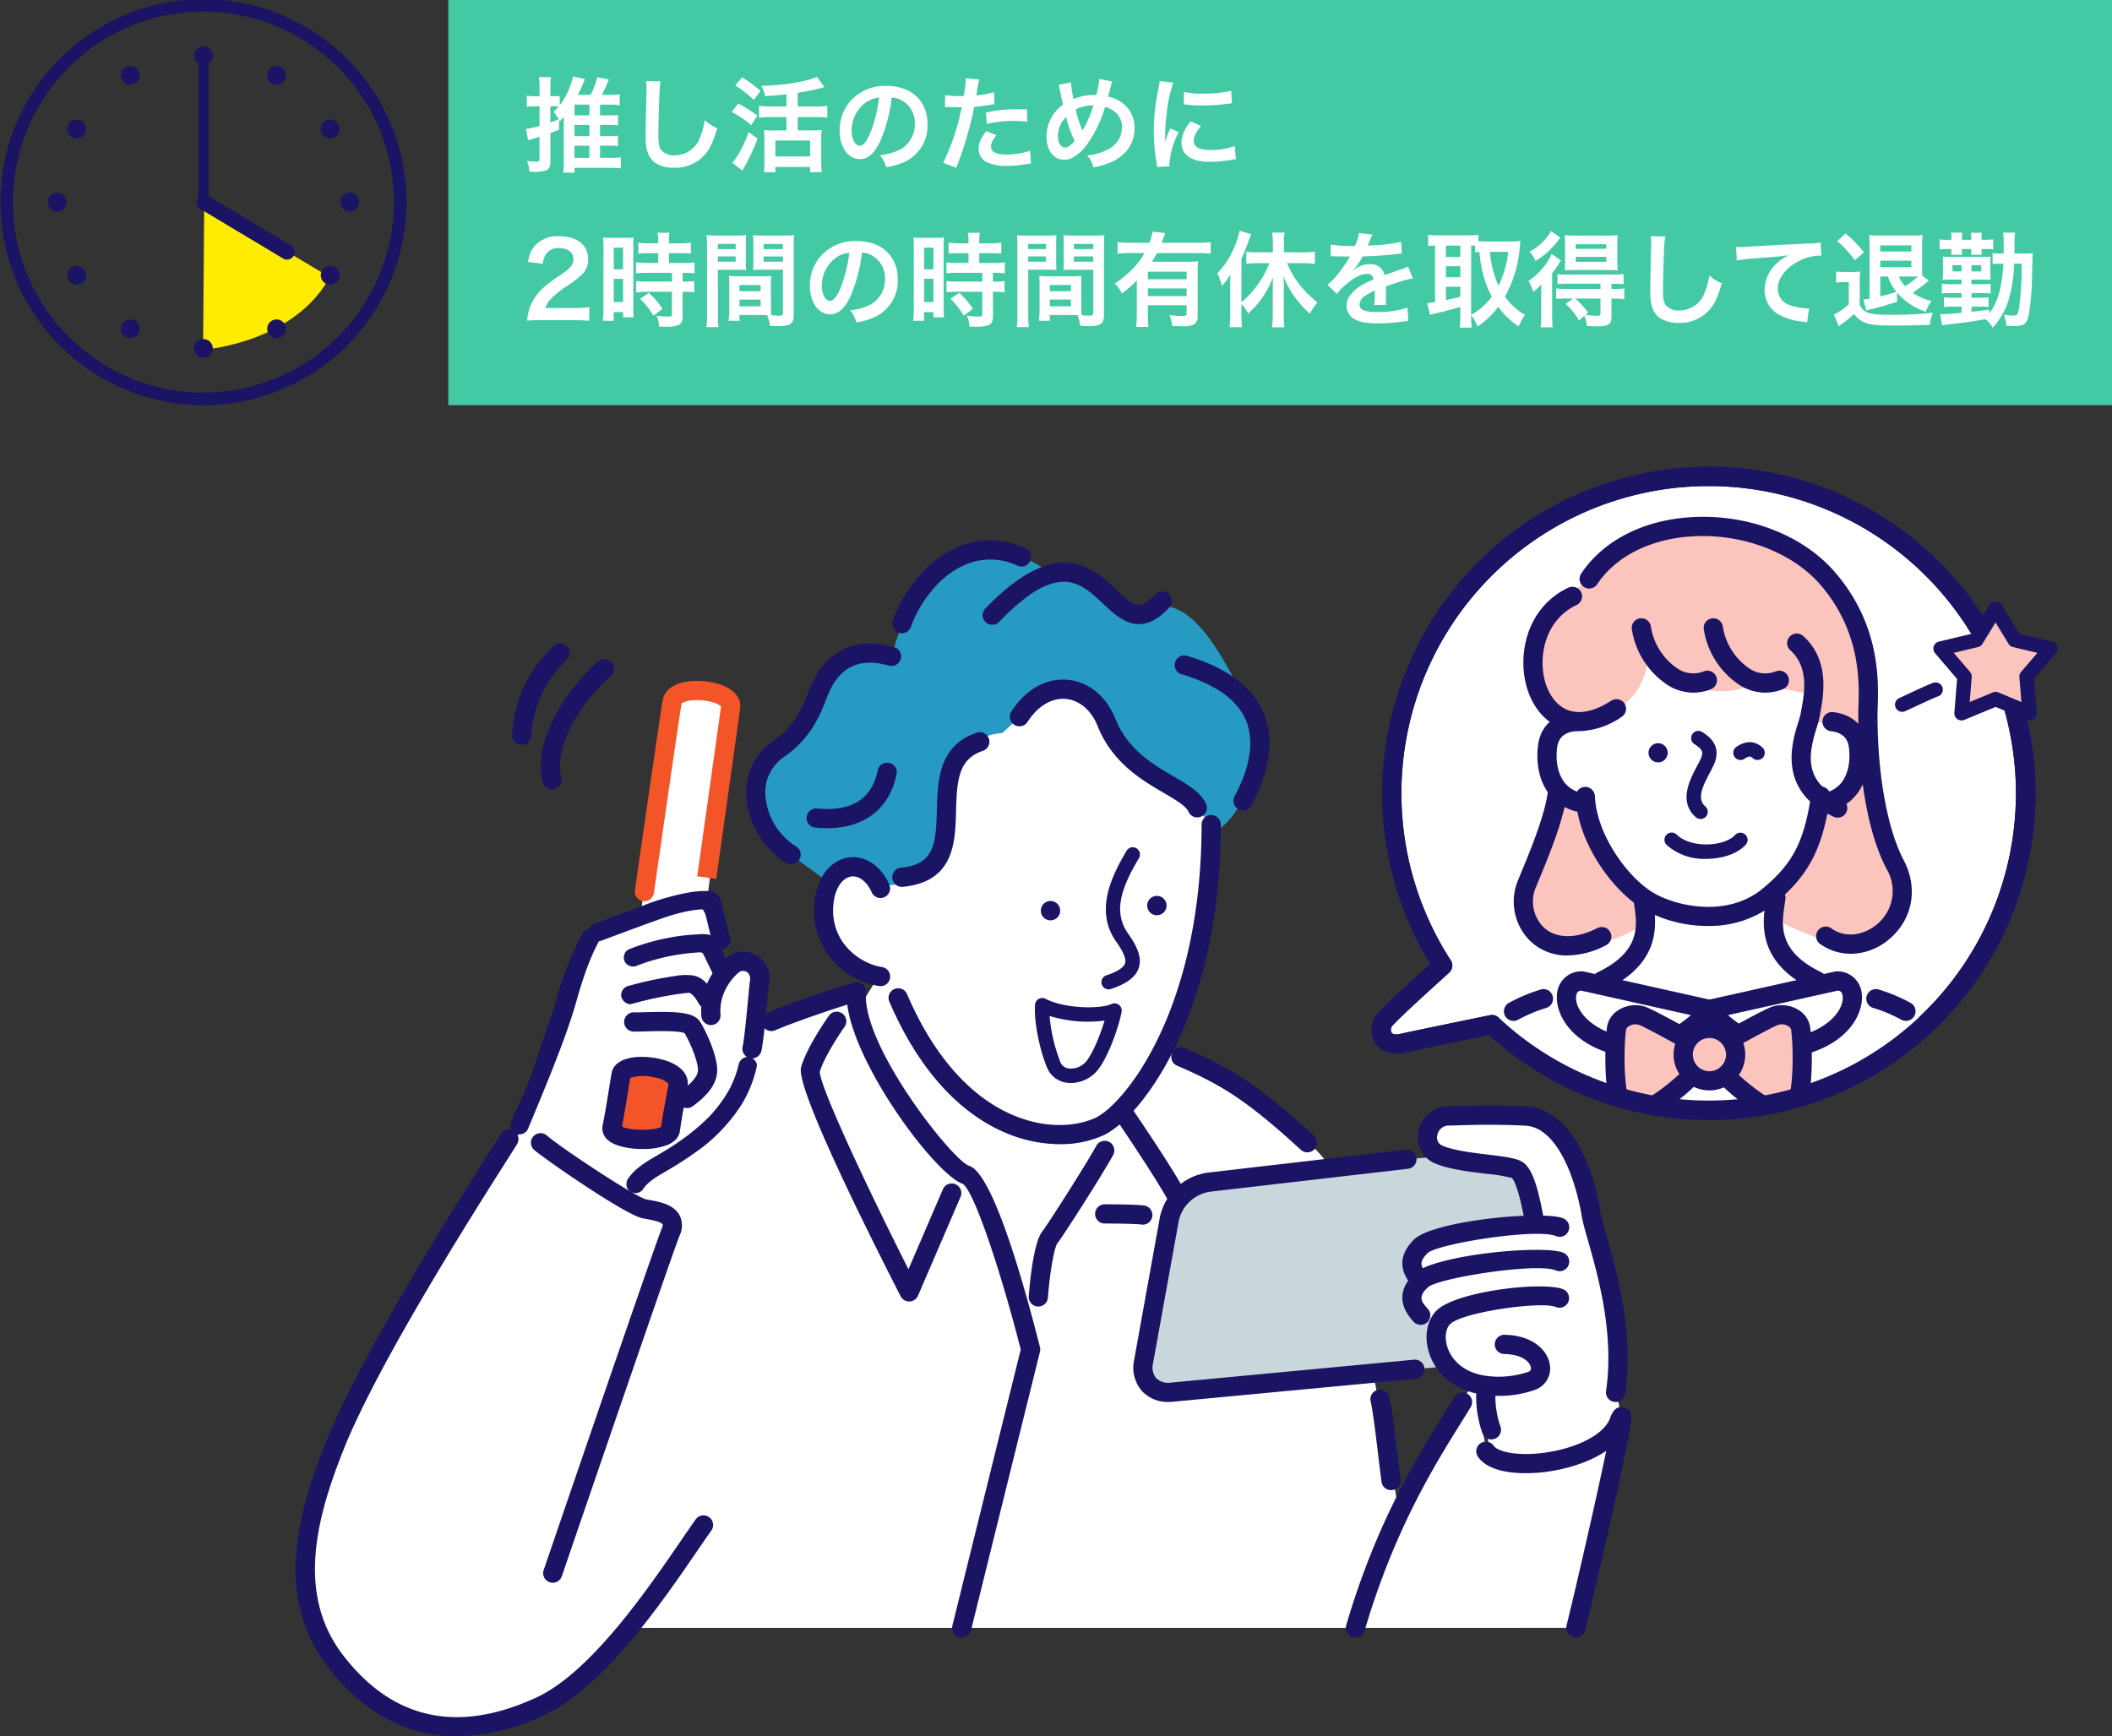 <svg xmlns="http://www.w3.org/2000/svg" xmlns:xlink="http://www.w3.org/1999/xlink" width="490" height="402.847" viewBox="0 0 490 402.847">
  <rect x="0" y="0" width="490" height="402.847" fill="#333333" stroke="none"/>
  <defs>
    <clipPath id="clip-path">
      <rect id="長方形_8633" data-name="長方形 8633" width="408.819" height="294.555" fill="none"/>
    </clipPath>
    <clipPath id="clip-path-2">
      <path id="パス_10744" data-name="パス 10744" d="M162.612,74.971a73.183,73.183,0,0,0,11.81,39.952c-4.495,4.051-11.228,10.183-13.16,12.293-2.381,2.6-.84,6.8,3.8,5.749,2.629-.594,12.638-2.661,20.82-4.34a73.537,73.537,0,1,0-23.267-53.654" transform="translate(-160.154 -1.417)" fill="none"/>
    </clipPath>
    <clipPath id="clip-path-4">
      <rect id="長方形_8649" data-name="長方形 8649" width="95" height="94" transform="translate(0.436 0.2)" fill="#ffec01"/>
    </clipPath>
  </defs>
  <g id="グループ_5147" data-name="グループ 5147" transform="translate(-420 -5158)">
    <g id="グループ_3608" data-name="グループ 3608" transform="translate(488.59 5266.292)">
      <g id="グループ_3603" data-name="グループ 3603">
        <g id="グループ_3602" data-name="グループ 3602" clip-path="url(#clip-path)">
          <path id="パス_10664" data-name="パス 10664" d="M76.012,82.8C68.047,76.252,64.2,64.415,73.26,58.167c6.457-4.457,8.174-10.788,9.305-13.466,3.276-7.766,9.2-10.052,16.773-7.9,0,0,5.092-21.881,17.484-23.817s17.876,3.56,19.362,4.745c11.2-1.807,17.384,10.09,22.435,8.022,9.7-3.974,16.948,9.893,22.812,21.414s-.671,27.368-7.2,30.271S99.285,100.445,93.52,95.8,79.329,85.534,76.012,82.8" transform="translate(38.949 7.203)" fill="#269ac2"/>
          <path id="パス_10665" data-name="パス 10665" d="M160.855,57.464c3.8,2.875,7.405,5.52,7.025,11.2-.377,5.657-1.945,44.278-22.424,63.169-1.368,15.069-12.609,52.233-12.609,52.233H114.2S86.091,126.345,83.534,118.13s9.588-19.014,5.94-19.014c-8.692,0-12.715-12.417-11.49-19.471s8.942-7.97,11.57-3.186,15.4-.352,16.214-9.568,0-22.606,13.7-23.923c6.372-6.089,16.626-15.333,21.652-6.531s15.929,18.153,19.732,21.027" transform="translate(44.531 18.79)" fill="#fff"/>
          <path id="パス_10666" data-name="パス 10666" d="M76.531,225.046C70.212,232.768,63.069,239.939,56,243.208c-19.231,8.9-35.626,5.186-47.685-10.615-11.4-14.94-6.684-33.221,0-49.93,9.238-23.094,37.546-66.443,40.3-70.941,0,0,70.988-35.59,80.672-34.22,0,11.394,12.9,34.983,27.266,44.153,2.293,4.355,8.173,31.565,11.057,30.856s1.779-13.905,4.752-16.83,15.184-28.088,16.8-29.419,9.412-14.938,12.777-14.712,31.256,17,36.956,26.242c1.775,2.879,15.854,76.324,15.923,78.827s16.119-28.335,17.692-27.632,1.73,15.239,4.089,16.253,27.1,3.648,29.592-8.016-10,47.815-10,47.815l-219.669.006" transform="translate(0.817 44.356)" fill="#fff"/>
          <path id="パス_10667" data-name="パス 10667" d="M220.3,148.87l-88.691,8.365c-4.35.41-7.25-2.724-6.478-7l6-33.267a10.986,10.986,0,0,1,9.274-8.484l45.862-5.314c5.586-.41,31.665-2.769,31.665-2.769Z" transform="translate(71.581 57.491)" fill="#c9d6dc"/>
          <path id="パス_10668" data-name="パス 10668" d="M58.687,134.227,32.935,116.546,49.179,72.753s26.307-11.206,27.54-9.365,3.4,9.7,3.4,9.7l-2.667,2.75,3.508,5.136s8.123-3.331,7.832.749S86.4,104.544,85.224,107.1s-7.64,12.806-13.156,15.347-11.809,6.473-13.381,11.78" transform="translate(18.859 36.18)" fill="#fff"/>
          <path id="パス_10669" data-name="パス 10669" d="M58.218,35.269C56.71,38.407,50.9,84.8,50.9,84.8L66.43,80.306s5.319-40.8,5.339-43.755-12.185-4.125-13.551-1.282" transform="translate(29.147 19.263)" fill="#fff"/>
          <path id="パス_10670" data-name="パス 10670" d="M62.021,92.774c-.34,2.225-1.365,6.932-1.774,10.321s-14.3,2.933-13.559-.528,1.477-8.643,2.092-12.128,13.913-2.07,13.241,2.335" transform="translate(26.718 50.667)" fill="#f35528"/>
          <path id="パス_10671" data-name="パス 10671" d="M211.62,159.985c2.592-17.893-4.721-35.69-5.638-41.195-1.86-11.166-6.814-22.512-15.2-22.919s-14.154-.118-18.346,0-6.742,6.913-1.573,9.028,15.462,2.117,17.887,3.457c2.154,1.192,3.6,9.5,3.932,11.271,0,0-23.786,3.276-26.145,6.028s.283,6.714-.154,8.469c-3.384,3.466,1.582,9.223,3.62,10.6-.517,10.419,8,12.581,11.5,13.663.039,3.741-.2,11.345,1.307,16.435s26.184,1.744,29.224-6.152c1.518-3.944-.415-8.684-.415-8.684" transform="translate(94.613 54.777)" fill="#fff"/>
          <path id="パス_10672" data-name="パス 10672" d="M120.55,89.1a1.672,1.672,0,0,1-.528-3.258c2.518-.838,4.02-1.8,4.342-2.774s-.315-2.551-2.079-5.07c-4.8-6.855-1.485-14.465,2.394-21.005a1.671,1.671,0,1,1,2.875,1.7c-4.045,6.825-6.023,12.394-2.529,17.385,1.824,2.6,3.391,5.381,2.513,8.034-.7,2.106-2.747,3.661-6.459,4.9a1.674,1.674,0,0,1-.528.086" transform="translate(68.071 32.164)" fill="#1b1464"/>
          <path id="パス_10673" data-name="パス 10673" d="M109.936,66.313a2.246,2.246,0,1,0,2.246-2.246,2.245,2.245,0,0,0-2.246,2.246" transform="translate(62.951 36.685)" fill="#1b1464"/>
          <path id="パス_10674" data-name="パス 10674" d="M125.63,65.56a2.246,2.246,0,1,0,2.246-2.246,2.245,2.245,0,0,0-2.246,2.246" transform="translate(71.937 36.254)" fill="#1b1464"/>
          <path id="パス_10675" data-name="パス 10675" d="M127.245,127.76a32.405,32.405,0,0,1-11.513-2.189c-8.083-3.1-19.515-10.971-28.077-30.885a2.229,2.229,0,1,1,4.1-1.76c7.948,18.484,18.3,25.692,25.577,28.483,9.453,3.623,16.245,1.112,18.1.252,6.586-3.041,24.668-24.817,24.668-68.052a2.228,2.228,0,1,1,4.457,0c0,44.528-18.719,68.157-27.256,72.1a24.078,24.078,0,0,1-10.051,2.049" transform="translate(50.088 29.421)" fill="#1b1464"/>
          <path id="パス_10676" data-name="パス 10676" d="M117.465,98.105a6.662,6.662,0,0,1-.885-.06,5.671,5.671,0,0,1-4.636-3.376c-1.591-3.7-3.133-10.382-2.85-14.728a1.672,1.672,0,0,1,2.436-1.376c4.507,2.331,12.729,2.4,15.306,1.212a1.672,1.672,0,0,1,2.345,1.824c-.661,3.518-3.049,10.3-5.437,13.366a8.122,8.122,0,0,1-6.279,3.137m-5-15.556a38.8,38.8,0,0,0,2.549,10.8,2.378,2.378,0,0,0,1.991,1.384,4.629,4.629,0,0,0,4.1-1.818c1.4-1.8,3.125-5.927,4.125-9.288a30.553,30.553,0,0,1-12.768-1.076" transform="translate(62.449 44.881)" fill="#1b1464"/>
          <path id="パス_10677" data-name="パス 10677" d="M91.924,87.528a2.114,2.114,0,0,1-.343-.028A17.807,17.807,0,0,1,76.623,67.476c.686-5.348,3.771-9.2,7.857-9.794,3.858-.565,7.49,1.842,9.477,6.29a2.229,2.229,0,0,1-4.07,1.818c-1.139-2.548-2.975-3.95-4.757-3.7-2.057.3-3.659,2.64-4.087,5.954C79.885,77.058,86.906,82.271,92.261,83.1a2.229,2.229,0,0,1-.337,4.432" transform="translate(43.782 32.983)" fill="#1b1464"/>
          <path id="パス_10678" data-name="パス 10678" d="M148.862,63.381a2.225,2.225,0,0,1-2.037-1.323c-.61-1.363-3.085-2.809-5.707-4.34-5.059-2.953-11.988-7-15.377-15.534-1.442-3.633-4.18-5.984-7.324-6.29-3.288-.321-6.563,1.636-8.965,5.366a2.229,2.229,0,0,1-3.746-2.416c3.337-5.183,8.134-7.88,13.142-7.387,4.839.47,8.964,3.865,11.037,9.082,2.823,7.108,8.731,10.557,13.482,13.331,3.4,1.985,6.336,3.7,7.528,6.374a2.232,2.232,0,0,1-2.033,3.137" transform="translate(60.325 17.98)" fill="#1b1464"/>
          <path id="パス_10679" data-name="パス 10679" d="M80.067,58.866c-.862,0-1.749-.042-2.666-.131a2.229,2.229,0,1,1,.426-4.438c8,.778,12.718-2.214,14.061-8.86a2.229,2.229,0,0,1,4.37.881c-1.632,8.074-7.471,12.548-16.192,12.548" transform="translate(43.166 24.995)" fill="#1b1464"/>
          <path id="パス_10680" data-name="パス 10680" d="M145.546,63.8a2.231,2.231,0,0,1-1.961-3.287c2.565-4.762,5.1-11.677,2.648-17.577-1.985-4.77-7.015-8.379-14.952-10.727a2.229,2.229,0,0,1,1.264-4.276c9.288,2.749,15.276,7.22,17.8,13.29,2.478,5.951,1.5,13.353-2.839,21.4a2.231,2.231,0,0,1-1.964,1.173" transform="translate(74.258 15.942)" fill="#1b1464"/>
          <path id="パス_10681" data-name="パス 10681" d="M103.58,28.563a2.228,2.228,0,0,1-1.6-3.776c16.681-17.274,24.924-9.5,30.384-4.353,1.915,1.805,3.726,3.513,5.249,3.513.024,0,.05,0,.075,0,1.021-.038,2.252-.841,3.659-2.387a2.228,2.228,0,1,1,3.295,3c-2.272,2.5-4.491,3.755-6.784,3.842-3.339.148-6.022-2.337-8.555-4.723-5.4-5.091-10.5-9.9-24.116,4.2a2.226,2.226,0,0,1-1.6.681" transform="translate(58.035 8.107)" fill="#1b1464"/>
          <path id="パス_10682" data-name="パス 10682" d="M76.9,77.3a2.212,2.212,0,0,1-1.192-.348,19.886,19.886,0,0,1-9.249-15.861A14.425,14.425,0,0,1,72.886,48.6c5.056-3.486,6.907-8.325,8.012-11.217.186-.481.351-.914.5-1.279,3.571-8.469,10.478-11.727,19.439-9.175a2.229,2.229,0,0,1-1.22,4.287c-6.8-1.936-11.414.23-14.111,6.619-.137.326-.283.709-.45,1.14-1.2,3.153-3.45,9.022-9.643,13.295a9.976,9.976,0,0,0-4.5,8.737A15.319,15.319,0,0,0,78.1,73.189,2.23,2.23,0,0,1,76.9,77.3" transform="translate(38.055 14.935)" fill="#1b1464"/>
          <path id="パス_10683" data-name="パス 10683" d="M90.244,75.058a2.229,2.229,0,0,1-.212-4.447c7.649-.739,8.134-5.319,8.335-13.351.167-6.685.374-15.007,9.256-17.989a2.229,2.229,0,0,1,1.419,4.227c-5.523,1.853-6.034,6.478-6.218,13.874-.184,7.361-.414,16.523-12.361,17.678-.074.006-.146.009-.219.009" transform="translate(50.4 22.421)" fill="#1b1464"/>
          <path id="パス_10684" data-name="パス 10684" d="M44.865,74.268a2.071,2.071,0,0,1-1.558-2.854,1.83,1.83,0,0,1,1.013-1.1c2.876-1.069,5.737-2.134,8.6-3.188l1.942-.722a56.972,56.972,0,0,1,12.317-3.584,24.969,24.969,0,0,1,3.853-.223,3.59,3.59,0,0,1,.561.055,2.8,2.8,0,0,1,1.774.981,5.6,5.6,0,0,1,.83,2.145L76.129,73.7a1.773,1.773,0,0,1-.241,1.362,2.476,2.476,0,0,1-1.507,1.074,1.727,1.727,0,0,1-.7.019,2.348,2.348,0,0,1-1.752-1.772l-1.525-6.267c.042.019-.535-1.23-.719-1.261a.664.664,0,0,0-.159-.009l-.381.025c-.253.02-.508.047-.766.077a29.035,29.035,0,0,0-3.139.547c-.9.2-1.848.462-3.074.83l-1.019.333c-.519.175-1.038.357-1.557.539C56,70.471,52.434,71.8,48.864,73.134l-2.651.988a2.611,2.611,0,0,1-1.348.146" transform="translate(24.706 35.842)" fill="#1b1464"/>
          <path id="パス_10685" data-name="パス 10685" d="M50.156,76.44A2.167,2.167,0,0,1,48.6,75.254a2.051,2.051,0,0,1-.036-1.637,1.9,1.9,0,0,1,1.036-1.14,50.61,50.61,0,0,1,12.6-3.2c1.028-.116,2.065-.2,3.1-.255L65.637,69a10.118,10.118,0,0,1,2.269.035,2.885,2.885,0,0,1,1.714.907,8.716,8.716,0,0,1,1.316,2.274c.109.241.217.478.329.709l1.6,3.324a2.167,2.167,0,0,1-1.057,2.828,1.823,1.823,0,0,1-1.165.165,2.3,2.3,0,0,1-1.632-1.212l-2.1-4.348a1.026,1.026,0,0,0-.406-.423c.049-.157-1.68.006-1.68.006-.936.076-1.871.175-2.8.3a48.651,48.651,0,0,0-5.644,1.117c-.412.105-.824.22-1.234.338l-.906.269c-1.017.337-1.9.654-2.773,1a2.455,2.455,0,0,1-1.318.149" transform="translate(27.723 39.485)" fill="#1b1464"/>
          <path id="パス_10686" data-name="パス 10686" d="M49.8,81.737a2.421,2.421,0,0,1-1.75-1.783A2.214,2.214,0,0,1,49.833,77.5a82.578,82.578,0,0,1,10.681-2.269,13.162,13.162,0,0,1,4.1-.143,5.709,5.709,0,0,1,1.961.725A10.265,10.265,0,0,1,69.9,79.889a1.7,1.7,0,0,1,.12,1.34,2.5,2.5,0,0,1-1.194,1.45,1.728,1.728,0,0,1-1.134.171A2.5,2.5,0,0,1,66.014,81.6l-.425-.741v.011a.733.733,0,0,0-.063-.113c-.178-.259-.363-.514-.566-.758l-.293-.324a.653.653,0,0,0-.186-.148l-.2-.157a1.318,1.318,0,0,0-.392-.215.538.538,0,0,0-.093-.024.672.672,0,0,0-.379.044c-.03,0-.06,0-.083-.006s-.395.02-.395.02l-.664.082c-.772.1-1.541.212-2.307.337a83.025,83.025,0,0,0-9.5,2.1,1.479,1.479,0,0,1-.664.031" transform="translate(27.491 42.932)" fill="#1b1464"/>
          <path id="パス_10687" data-name="パス 10687" d="M50.533,118.627a2.418,2.418,0,0,1-.884-.344,1.867,1.867,0,0,1-.8-1.22,2.314,2.314,0,0,1,.33-1.736c1.645-2.431,4.21-3.925,6.691-5.369.557-.326,1.113-.653,1.669-.988l1.363-.84.69-.447.764-.508c.508-.341,1.01-.692,1.507-1.046a46.713,46.713,0,0,0,5.827-4.891c.25-.253.5-.508.741-.764.024-.025.326-.37.326-.37.415-.467.819-.951,1.208-1.447a31.091,31.091,0,0,0,2.225-3.219c.132-.22.554-.959.568-.988l.182-.36c.277-.565.538-1.139.772-1.72q.382-.937.686-1.9c.094-.3.181-.605.263-.911l.115-.453.011,0a2.239,2.239,0,0,1,2.327-2.035,1.548,1.548,0,0,1,.187.02A2.386,2.386,0,0,1,78.762,88.1a1.539,1.539,0,0,1,.286,1.167,28.49,28.49,0,0,1-3.586,8.939,39.423,39.423,0,0,1-10.912,11.2c-1.947,1.392-4.1,2.766-6.78,4.329-.566.329-1.132.657-1.694,1l-.351.22c-.25.167-.492.33-.73.506a15.673,15.673,0,0,0-1.543,1.288l-.2.214a10.351,10.351,0,0,0-.634.844,2.051,2.051,0,0,1-2.092.816" transform="translate(27.946 49.858)" fill="#1b1464"/>
          <path id="パス_10688" data-name="パス 10688" d="M33.378,115.8a2.407,2.407,0,0,1-.322-.079,2.143,2.143,0,0,1-1.25-2.683c2.008-4.822,4.254-8.759,6.877-17.475.638-2.118,2.725-7.594,3.321-9.734A73.18,73.18,0,0,1,48.525,69.01a1.892,1.892,0,0,1,2.049-.742,2.5,2.5,0,0,1,.89.333,2.188,2.188,0,0,1,.833,1.335,2.443,2.443,0,0,1-.406,1.686l-.676,1.392c-.283.6-.552,1.216-.813,1.832-.448,1.066-.884,2.2-1.33,3.468-.878,2.486-1.606,4.974-2.2,7.081-2.365,8.31-7.538,20.6-11.054,29.038a2.169,2.169,0,0,1-2.438,1.365" transform="translate(18.139 39.067)" fill="#1b1464"/>
          <path id="パス_10689" data-name="パス 10689" d="M71.623,96.294a2.311,2.311,0,0,1-.5-.058,2.229,2.229,0,0,1-1.67-2.673c.371-1.609.92-7.388,1.283-11.211.167-1.753.305-3.211.393-3.941a2.138,2.138,0,0,0-.53-2.059,1.876,1.876,0,0,0-1.577-.27c-.9.374-5.172,4.348-4.7,10.076a2.228,2.228,0,0,1-2.038,2.4,2.2,2.2,0,0,1-2.4-2.038c-.653-7.95,5-13.567,7.468-14.57a6.126,6.126,0,0,1,8.211,6.992c-.086.708-.22,2.123-.381,3.828-.514,5.416-.972,10.041-1.378,11.795a2.228,2.228,0,0,1-2.17,1.728" transform="translate(34.254 40.971)" fill="#1b1464"/>
          <path id="パス_10690" data-name="パス 10690" d="M51.454,79.674S57.147,39.931,57.9,35.633,72.027,32.7,71.453,36.915s-5.542,39.513-5.542,39.513" transform="translate(29.463 18.899)" fill="#fff"/>
          <path id="パス_10691" data-name="パス 10691" d="M52.269,82.716a2.2,2.2,0,0,1-.319-.024,2.229,2.229,0,0,1-1.89-2.522c.233-1.623,5.707-39.826,6.46-44.11.7-3.961,6.031-4.982,10.691-4.257,4.9.763,7.682,3.148,7.264,6.224-.572,4.216-5.545,39.524-5.545,39.524l-4.414-.621S69.4,42.257,70.041,37.544c-.393-.5-2.349-1.389-5.113-1.489-2.589-.093-3.88.58-4.037.822C60.168,41.047,54.529,80.4,54.472,80.8a2.231,2.231,0,0,1-2.2,1.914" transform="translate(28.651 18.087)" fill="#f35528"/>
          <path id="パス_10692" data-name="パス 10692" d="M63.061,102.744a2.228,2.228,0,0,1-1.351-4c1.222-.931,3.765-2.865,3.872-4.713s-1.782-6.49-3.109-8.668c-1.4-.632-6.846-.473-8.942-.412-1.2.035-2.227.06-2.887.041a2.23,2.23,0,1,1,.143-4.457c.605.024,1.527-.008,2.615-.039,7.635-.223,11.276.049,12.688,2.244,1.246,1.942,4.145,8.017,3.943,11.549-.225,3.9-3.737,6.567-5.624,8a2.218,2.218,0,0,1-1.348.454" transform="translate(27.763 46.055)" fill="#1b1464"/>
          <path id="パス_10693" data-name="パス 10693" d="M54.59,108.449c-3.126,0-6.374-.657-7.983-2.026a3.55,3.55,0,0,1-1.286-3.512c.472-2.2.939-5.094,1.389-7.893.241-1.494.472-2.927.689-4.152.616-3.49,5.484-4.3,10.035-3.546,5.18.852,8.094,3.383,7.6,6.6-.129.844-.354,2.04-.607,3.386-.406,2.142-.909,4.809-1.157,6.864-.127,1.054-.767,2.5-3.1,3.409a16.14,16.14,0,0,1-5.586.865m-4.784-5.205c1.769.948,7.611,1.01,9.083.052.277-2.14.764-4.719,1.159-6.813.237-1.258.45-2.376.574-3.18a5.64,5.64,0,0,0-3.057-1.415,10.6,10.6,0,0,0-5.831.055c-.2,1.135-.406,2.434-.623,3.785-.421,2.612-.854,5.306-1.305,7.516m13.028-9.656h0Z" transform="translate(25.906 49.854)" fill="#1b1464"/>
          <path id="パス_10694" data-name="パス 10694" d="M39.779,202.636a2.232,2.232,0,0,1-2.109-2.952c1.047-3.063,25.69-75.116,27.418-79.305.241-.583.211-.849.189-.889-.351-.642-2.988-1.12-4.114-1.324l-.532-.1c-4.045-.752-22.93-13.883-25.163-15.855a2.228,2.228,0,1,1,2.952-3.339c3.073,2.714,20.441,14.232,23.034,14.811l.5.093c2.611.473,5.858,1.062,7.229,3.573a5.288,5.288,0,0,1,.02,4.727c-1.341,3.251-18.456,53.128-27.321,79.047a2.231,2.231,0,0,1-2.109,1.508" transform="translate(19.878 56.298)" fill="#1b1464"/>
          <path id="パス_10695" data-name="パス 10695" d="M37.394,238.536c-11.612,0-21.787-5.455-30.029-16.253-12.222-16.017-7.009-35.33-.3-52.11,8.181-20.452,30.927-56.243,38.4-68.006,1.014-1.6,1.73-2.722,2.065-3.269a2.229,2.229,0,1,1,3.8,2.326c-.341.557-1.069,1.706-2.106,3.336-7.418,11.673-30,47.2-38.023,67.27-6.248,15.619-11.17,33.506-.3,47.751,11.513,15.083,26.646,18.429,44.977,9.945C68.462,223.7,81.568,204.571,89.4,193.14c1.3-1.9,2.458-3.586,3.436-4.957a2.23,2.23,0,0,1,3.628,2.593c-.964,1.348-2.1,3.008-3.386,4.883-8.09,11.809-21.631,31.575-35.318,37.911a48.654,48.654,0,0,1-20.365,4.966" transform="translate(0 56.019)" fill="#1b1464"/>
          <path id="パス_10696" data-name="パス 10696" d="M71,87.376a2.23,2.23,0,0,1-.909-4.267c4.094-1.824,15.8-5.827,20.068-6.962A2.228,2.228,0,0,1,91.3,80.454c-4.4,1.173-15.822,5.133-19.4,6.728a2.236,2.236,0,0,1-.906.193" transform="translate(39.377 43.559)" fill="#1b1464"/>
          <path id="パス_10697" data-name="パス 10697" d="M160.749,110.028a2.216,2.216,0,0,1-1.5-.585c-12.557-11.5-18.44-15.113-28.71-19.516a2.229,2.229,0,0,1,1.757-4.1c10.305,4.419,16.747,8.22,29.963,20.328a2.228,2.228,0,0,1-1.5,3.872" transform="translate(73.971 49.044)" fill="#1b1464"/>
          <path id="パス_10698" data-name="パス 10698" d="M107.988,228.066a2.259,2.259,0,0,1-.538-.066,2.23,2.23,0,0,1-1.628-2.7l15.855-64.048c-4.358-17.132-10.651-36.469-13.407-38.4-6.9-2.357-27.981-31.268-26.937-44.72a2.229,2.229,0,1,1,4.444.344c-.958,12.337,20.071,38.914,23.913,40.15,5.488,1.689,12.66,27.09,16.445,42.08a2.242,2.242,0,0,1,0,1.08l-15.989,64.59a2.232,2.232,0,0,1-2.162,1.694" transform="translate(46.551 43.56)" fill="#1b1464"/>
          <path id="パス_10699" data-name="パス 10699" d="M99.67,147.617a2.224,2.224,0,0,1-1.985-1.216C88.535,128.5,73.37,97.787,74.593,93.3c1.269-4.653,6.213-11.644,6.424-11.938a2.23,2.23,0,1,1,3.634,2.584c-1.286,1.809-4.781,7.152-5.721,10.395.088,3.43,10.148,25.149,20.573,45.8l7.99-18.552a2.229,2.229,0,0,1,4.1,1.763l-9.873,22.919a2.232,2.232,0,0,1-1.974,1.348Z" transform="translate(42.673 46.052)" fill="#1b1464"/>
          <path id="パス_10700" data-name="パス 10700" d="M135.176,117.387a2.229,2.229,0,0,1-1.937-1.126c-3.976-6.971-12.339-19.132-12.422-19.255a2.228,2.228,0,1,1,3.67-2.527c.349.5,8.557,12.438,12.623,19.574a2.231,2.231,0,0,1-1.934,3.334" transform="translate(68.956 53.547)" fill="#1b1464"/>
          <path id="パス_10701" data-name="パス 10701" d="M129.015,113.538a2.16,2.16,0,0,1-.332-.027c-1.162-.173-5.836-.237-8.508-.237a2.228,2.228,0,1,1,0-4.457c.742,0,7.3.008,9.165.288a2.229,2.229,0,0,1-.326,4.433" transform="translate(67.538 62.31)" fill="#1b1464"/>
          <path id="パス_10702" data-name="パス 10702" d="M110.384,137.9c-.058,0-.115,0-.173-.006a2.226,2.226,0,0,1-2.052-2.392c.217-2.831,1.077-12.274,3.068-14.929,1.809-2.4,10.406-15.943,12.6-19.964a2.229,2.229,0,0,1,3.913,2.137c-2.316,4.241-11.033,17.955-12.949,20.505-.819,1.129-1.793,7.423-2.189,12.59a2.228,2.228,0,0,1-2.219,2.059" transform="translate(61.929 56.947)" fill="#1b1464"/>
          <path id="パス_10703" data-name="パス 10703" d="M38.741,58.578a2.228,2.228,0,0,1-2.17-1.728c-2.176-9.414,4.9-20.8,12.881-27.909a2.228,2.228,0,1,1,2.963,3.329C45.647,38.3,39.16,48.252,40.915,55.846a2.229,2.229,0,0,1-1.67,2.673,2.31,2.31,0,0,1-.5.058" transform="translate(20.713 16.249)" fill="#1b1464"/>
          <path id="パス_10704" data-name="パス 10704" d="M34.165,49.591a2.228,2.228,0,0,1-2.228-2.228,30.363,30.363,0,0,1,9.635-20.729,2.229,2.229,0,0,1,2.952,3.342,25.886,25.886,0,0,0-8.13,17.387,2.228,2.228,0,0,1-2.228,2.228" transform="translate(18.287 14.932)" fill="#1b1464"/>
          <path id="パス_10705" data-name="パス 10705" d="M131.688,159.3a8.134,8.134,0,0,1-6.08-2.511,8.258,8.258,0,0,1-1.859-7.148l6.006-33.267a13.177,13.177,0,0,1,11.258-10.308l45.815-5.308a2.23,2.23,0,0,1,.513,4.43L141.48,110.5a8.777,8.777,0,0,0-7.338,6.666l-6.006,33.267a3.817,3.817,0,0,0,.755,3.339,3.908,3.908,0,0,0,3.323,1.044l56.515-5.328a2.229,2.229,0,0,1,.417,4.438l-56.513,5.33c-.319.028-.634.044-.944.044" transform="translate(70.771 57.688)" fill="#1b1464"/>
          <path id="パス_10706" data-name="パス 10706" d="M211.437,163.026a2.053,2.053,0,0,1-.322-.025,2.227,2.227,0,0,1-1.886-2.524c1.937-13.386-1.886-26.794-4.167-34.807-.69-2.423-1.238-4.339-1.464-5.7-1.584-9.5-5.966-20.713-13.111-21.057s-12.474-.179-16.361-.055l-1.818.055a2.728,2.728,0,0,0-2.249,2.312,2.045,2.045,0,0,0,1.459,2.427c2.533,1.036,6.666,1.538,10.315,1.981,4.037.489,6.389.805,7.808,1.588,2.123,1.175,3.571,4.814,5,12.567l.047.245a2.229,2.229,0,1,1-4.383.818l-.047-.255c-1.494-8.11-2.728-9.414-2.864-9.536a37.1,37.1,0,0,0-6.1-1c-3.927-.475-8.377-1.016-11.467-2.28a6.494,6.494,0,0,1-4.155-7.352,7.053,7.053,0,0,1,6.511-5.966l1.8-.057c3.958-.124,9.381-.3,16.715.057,8.311.4,14.775,9.668,17.3,24.78.186,1.118.7,2.927,1.352,5.216,2.383,8.354,6.366,22.336,4.29,36.665a2.229,2.229,0,0,1-2.2,1.911" transform="translate(94.8 53.966)" fill="#1b1464"/>
          <path id="パス_10707" data-name="パス 10707" d="M167.526,127.872a2.221,2.221,0,0,1-1.637-.716c-3.51-3.8-3.491-7.531.061-11.082,4.465-4.466,30.2-6.871,34.7-4.927a2.229,2.229,0,1,1-1.771,4.092c-4.309-1.868-27.549,1.76-29.777,3.987-2.1,2.1-1.6,3.109.061,4.9a2.228,2.228,0,0,1-1.637,3.741" transform="translate(93.491 63.255)" fill="#1b1464"/>
          <path id="パス_10708" data-name="パス 10708" d="M167.526,132.941a2.22,2.22,0,0,1-1.639-.717c-3.507-3.8-3.488-7.531.063-11.082,4.463-4.466,30.2-6.874,34.7-4.925a2.229,2.229,0,1,1-1.771,4.092c-4.309-1.867-27.549,1.758-29.777,3.985-2.1,2.1-1.6,3.111.063,4.908a2.228,2.228,0,0,1-1.639,3.74" transform="translate(93.491 66.156)" fill="#1b1464"/>
          <path id="パス_10709" data-name="パス 10709" d="M183.52,146.328a24.848,24.848,0,0,1-3.23-.2c-6.254-.821-11.035-4.391-12.788-9.549-1.291-3.8-.646-7.744,1.645-10.033,4.553-4.551,24.968-6.868,29.46-4.927a2.23,2.23,0,0,1-1.772,4.092c-3.229-1.4-21.7,1.146-24.536,3.987-1.065,1.066-1.3,3.306-.574,5.448.572,1.687,2.612,5.705,9.146,6.564a21.438,21.438,0,0,0,9.651-.986.813.813,0,0,0,.5-1.041c-.269-1.437-2.321-3.012-6.183-3.07a2.229,2.229,0,0,1,.033-4.457h.035c6.4.1,9.882,3.436,10.5,6.7a5.266,5.266,0,0,1-3.2,5.995,24.305,24.305,0,0,1-8.686,1.478" transform="translate(95.537 69.244)" fill="#1b1464"/>
          <path id="パス_10710" data-name="パス 10710" d="M177.7,148.01a2.228,2.228,0,0,1-2.093-1.467,25.584,25.584,0,0,1-1.442-8.681,2.228,2.228,0,0,1,4.457,0,21.489,21.489,0,0,0,1.172,7.155,2.225,2.225,0,0,1-1.33,2.856,2.2,2.2,0,0,1-.763.137" transform="translate(99.727 77.666)" fill="#1b1464"/>
          <path id="パス_10711" data-name="パス 10711" d="M157.167,193.41a2.187,2.187,0,0,1-.631-.093,2.225,2.225,0,0,1-1.508-2.766c7.052-23.976,16.563-39.234,22.856-49.328q1.189-1.9,2.2-3.554a2.229,2.229,0,1,1,3.809,2.315q-1.019,1.675-2.227,3.6c-6.165,9.89-15.482,24.833-22.364,48.227a2.227,2.227,0,0,1-2.136,1.6" transform="translate(88.718 78.217)" fill="#1b1464"/>
          <path id="パス_10712" data-name="パス 10712" d="M197.291,192.187a2.306,2.306,0,0,1-.55-.069,2.231,2.231,0,0,1-1.612-2.71c1.346-5.312,6.676-28.232,9.209-40.52-4.007,2.738-9.489,4.315-14.135,4.9-2.854.359-12.4,1.157-15.649-3.568a2.229,2.229,0,0,1,3.674-2.524c.951,1.384,5.278,2.438,11.42,1.67,7.786-.98,14.18-4.265,15.55-7.992.351-.951,1.181-3.183,3.326-2.519,2.235.692,1.928,2.214.459,9.53-.764,3.8-1.89,9.019-3.348,15.526-2.623,11.711-5.495,23.875-6.185,26.6a2.231,2.231,0,0,1-2.159,1.681" transform="translate(99.727 79.439)" fill="#1b1464"/>
          <path id="パス_10713" data-name="パス 10713" d="M163.344,159.486a2.23,2.23,0,0,1-2.2-1.915c-.165-1.157-.4-3.144-.676-5.424-.565-4.727-1.34-11.2-1.846-13.234a2.229,2.229,0,0,1,4.325-1.079c.574,2.3,1.337,8.668,1.947,13.782.269,2.239.5,4.188.664,5.325a2.226,2.226,0,0,1-1.892,2.521,2.189,2.189,0,0,1-.318.024" transform="translate(90.789 77.956)" fill="#1b1464"/>
          <path id="パス_10714" data-name="パス 10714" d="M90.247,32.418a2.232,2.232,0,0,1-2.1-2.969c2.013-5.735,7.152-13.631,15-17.011a19.2,19.2,0,0,1,15.791.252,2.229,2.229,0,0,1-1.818,4.07,14.675,14.675,0,0,0-12.211-.228c-6.523,2.81-10.843,9.51-12.559,14.4a2.228,2.228,0,0,1-2.1,1.491" transform="translate(50.4 6.22)" fill="#1b1464"/>
          <path id="パス_10715" data-name="パス 10715" d="M236.166,1.417a73.537,73.537,0,0,0-61.744,113.506c-4.495,4.051-11.228,10.183-13.161,12.293-2.379,2.6-.838,6.8,3.8,5.748,2.626-.594,12.636-2.661,20.818-4.34A73.546,73.546,0,1,0,236.166,1.417" transform="translate(91.706 0.811)" fill="#fff"/>
          <path id="パス_10716" data-name="パス 10716" d="M236.979,151.565a75.477,75.477,0,0,1-50.96-19.716c-6.643,1.365-16.967,3.494-19.655,4.1-3.565.8-5.9-.753-6.9-2.477a5.91,5.91,0,0,1,.967-6.953c1.769-1.931,7.192-6.912,11.919-11.184a75.776,75.776,0,1,1,64.63,36.227m-50.287-24.357a2.239,2.239,0,0,1,1.525.6,71.286,71.286,0,1,0-11.112-13.287,2.228,2.228,0,0,1-.379,2.868c-6.964,6.273-11.584,10.585-13.009,12.142a1.51,1.51,0,0,0-.4,1.7c.266.458,1.036.6,2.062.363,2.883-.651,14.309-3,20.862-4.35a2.279,2.279,0,0,1,.448-.044" transform="translate(90.893)" fill="#1b1464"/>
        </g>
      </g>
      <g id="グループ_3605" data-name="グループ 3605" transform="translate(251.86 2.228)">
        <g id="グループ_3604" data-name="グループ 3604" clip-path="url(#clip-path-2)">
          <path id="パス_10717" data-name="パス 10717" d="M250.057,104.61c10.071,4.191,23.577-5.333,17.286-17.311-4.756-9.055-6.349-23.331-6.349-34.734,0-4.723,1.829-18.728-9.3-31.654-13.429-15.6-44.2-16.7-55.358.079a83.721,83.721,0,0,0-8.231,7.108c-2.545,2.779-10.041,16.228,1.374,25.722-5.492,3.7-3.329,13.163-.491,16.656-.873,5.221-4.8,16.426-7.163,21.34s2.458,17.263,12.287,15.1,11.6-4.386,15.272-5.586c7.143-2.332,26.741-5.056,29.908-2.052,2.392,2.269,6.473,3.546,10.765,5.333" transform="translate(-148.083 2.815)" fill="#fbc4bd"/>
          <path id="パス_10718" data-name="パス 10718" d="M212.287,26.591c2.1,7.8-5.094,15.215-10.145,16.159s-10.423-.629-12,6.841,3.48,10.845,8.292,13.219c.778,8.8,7.895,19.936,13.37,21.966.747,3.474,1.926,14.089-10.739,19.3-4.9,2.015-21.1,5.7-24.4,10.135s10.8,25.555,41.687,25.555,65.358-21.858,56.839-27.842-23.2-6.9-27.128-10.7-6.814-8.91-5.8-18.044c3.971-3.317,10.785-14.455,11.441-20.746,4.193-2.622,8.124-6.2,8.78-11.293s-7.077-6.121-11.4-7.506,1.118-6.949-.848-6.426-10.614-2.952-14.57-1.379c-7.668,3.049-19.442-.871-23.38-9.239" transform="translate(-150.965 12.998)" fill="#fff"/>
          <path id="パス_10719" data-name="パス 10719" d="M219.429,79.5a30.325,30.325,0,0,1-14.1-3.449c-7.663-4.136-16.11-15.781-16.47-26.522a2.229,2.229,0,0,1,2.153-2.3,2.284,2.284,0,0,1,2.3,2.153c.294,8.813,7.7,19.279,14.13,22.749,5.6,3.018,16.778,5.2,24.638-1.187,7.766-6.314,9.8-11.842,11.416-21.844a2.23,2.23,0,1,1,4.4.712c-1.731,10.7-4.218,17.447-13.007,24.589a24.3,24.3,0,0,1-15.46,5.1" transform="translate(-143.721 24.814)" fill="#1b1464"/>
          <path id="パス_10720" data-name="パス 10720" d="M208.461,59.419a1.656,1.656,0,0,1-1.1-.415c-4.117-3.6-1.373-8.766.267-11.854.308-.583.6-1.129.822-1.617.789-1.725.407-2.293-1.423-3.49a1.671,1.671,0,1,1,1.827-2.8c1.417.925,4.737,3.093,2.637,7.679-.249.541-.569,1.145-.911,1.791-1.78,3.353-2.986,6.055-1.022,7.773a1.672,1.672,0,0,1-1.1,2.93" transform="translate(-134.359 20.087)" fill="#1b1464"/>
          <path id="パス_10721" data-name="パス 10721" d="M211.569,60.077a13.042,13.042,0,0,1-9.115-3.233,1.672,1.672,0,1,1,2.329-2.4c1.585,1.538,4.333,2.379,7.328,2.277,2.691-.1,5.131-.959,6.221-2.186a1.671,1.671,0,0,1,2.5,2.217c-1.716,1.934-4.93,3.172-8.6,3.309-.225.009-.447.014-.668.014" transform="translate(-136.224 28.677)" fill="#1b1464"/>
          <path id="パス_10722" data-name="パス 10722" d="M194.211,59.54a2.213,2.213,0,0,1-.228-.011,11.324,11.324,0,0,1-7.94-4.167c-2.3-2.894-3.258-6.984-2.686-11.515.536-4.271,3.559-7.13,8.082-7.641a2.229,2.229,0,1,1,.5,4.43c-2.48.28-3.881,1.549-4.161,3.768-.414,3.282.225,6.264,1.75,8.181a6.88,6.88,0,0,0,4.9,2.51,2.229,2.229,0,0,1-.222,4.446" transform="translate(-146.961 18.496)" fill="#1b1464"/>
          <path id="パス_10723" data-name="パス 10723" d="M225.878,59.54a2.229,2.229,0,0,1-.222-4.446,6.88,6.88,0,0,0,4.9-2.51c1.525-1.917,2.164-4.9,1.75-8.181-.28-2.219-1.681-3.488-4.161-3.768a2.229,2.229,0,1,1,.5-4.43c4.521.511,7.544,3.369,8.082,7.641.572,4.531-.382,8.621-2.686,11.515a11.324,11.324,0,0,1-7.94,4.167,2.214,2.214,0,0,1-.228.011" transform="translate(-123.794 18.496)" fill="#1b1464"/>
          <path id="パス_10724" data-name="パス 10724" d="M194.068,51.216a11.58,11.58,0,0,1-5.806-1.5c-4.611-2.648-7.4-8.664-7.115-15.324.324-7.44,4.222-13.6,10.428-16.479a2.229,2.229,0,1,1,1.876,4.045c-4.664,2.164-7.6,6.885-7.851,12.628-.217,5.015,1.7,9.437,4.881,11.265,2.9,1.662,6.715,1.073,11.041-1.709a2.228,2.228,0,0,1,2.411,3.748,18.262,18.262,0,0,1-9.867,3.326" transform="translate(-148.145 7.912)" fill="#1b1464"/>
          <path id="パス_10725" data-name="パス 10725" d="M204.04,43.012a2.224,2.224,0,1,0-2.224,2.224,2.224,2.224,0,0,0,2.224-2.224" transform="translate(-137.572 21.127)" fill="#1b1464"/>
          <path id="パス_10726" data-name="パス 10726" d="M231.788,67.331a2.221,2.221,0,0,1-.92-.2c-13.248-6-9.708-17.264-8.2-22.076a18.1,18.1,0,0,0,.53-1.87c.055-.366.131-.785.214-1.246.643-3.573,1.72-9.554-2.644-13.457a2.23,2.23,0,0,1,2.974-3.323c6.22,5.565,4.759,13.674,4.057,17.571-.075.418-.143.8-.2,1.132a18.684,18.684,0,0,1-.681,2.53c-1.958,6.228-3.122,12.644,5.782,16.678a2.23,2.23,0,0,1-.92,4.26" transform="translate(-125.869 11.854)" fill="#1b1464"/>
          <path id="パス_10727" data-name="パス 10727" d="M213.771,44.768a1.672,1.672,0,0,1-.94-3.056c2.952-2,5.048-.76,6.034.16a1.671,1.671,0,0,1-2.279,2.445c-.326-.3-.693-.645-1.878.16a1.668,1.668,0,0,1-.937.289" transform="translate(-130.411 21.042)" fill="#1b1464"/>
          <path id="パス_10728" data-name="パス 10728" d="M252.345,108.765a12.229,12.229,0,0,1-7.1-2.255,2.229,2.229,0,1,1,2.571-3.642c3.647,2.576,8.025,1.33,10.738-1.051a9.984,9.984,0,0,0,2.123-12.671c-5.959-11.35-6.6-28.8-6.6-35.771,0-.516.019-1.139.044-1.856.19-5.66.587-17.432-8.807-28.343-6.506-7.556-18.245-11.986-29.829-11.25-9.676.6-17.687,4.65-21.982,11.109a2.229,2.229,0,1,1-3.713-2.469c5.075-7.632,14.339-12.4,25.418-13.089C228.353,6.645,241.2,11.561,248.7,20.27c10.529,12.229,10.091,25.176,9.882,31.4-.024.66-.042,1.235-.042,1.708,0,13.836,2.277,26.432,6.092,33.7,3.351,6.386,2.123,13.488-3.131,18.094a13.922,13.922,0,0,1-9.153,3.6" transform="translate(-143.396 2.001)" fill="#1b1464"/>
          <path id="パス_10729" data-name="パス 10729" d="M211.43,39.625a11.422,11.422,0,0,1-5.812-1.658,18.968,18.968,0,0,1-8.484-13.1,2.23,2.23,0,0,1,4.419-.6,14.443,14.443,0,0,0,6.319,9.849,6.571,6.571,0,0,0,5.971.565,2.228,2.228,0,0,1,1.64,4.144,10.944,10.944,0,0,1-4.053.794" transform="translate(-138.991 10.565)" fill="#1b1464"/>
          <path id="パス_10730" data-name="パス 10730" d="M222.043,39.625a11.416,11.416,0,0,1-5.811-1.658,18.968,18.968,0,0,1-8.484-13.1,2.229,2.229,0,0,1,4.417-.6,14.449,14.449,0,0,0,6.319,9.849,6.572,6.572,0,0,0,5.971.565,2.228,2.228,0,0,1,1.64,4.144,10.944,10.944,0,0,1-4.053.794" transform="translate(-132.913 10.565)" fill="#1b1464"/>
          <path id="パス_10731" data-name="パス 10731" d="M192.17,86.708a12.246,12.246,0,0,1-8.513-3.227,12.862,12.862,0,0,1-2.928-14.319l.624-1.511c2.224-5.375,5.587-13.5,6.29-19.1a2.229,2.229,0,0,1,4.424.557c-.78,6.19-4.279,14.647-6.6,20.244l-.618,1.5a8.383,8.383,0,0,0,1.827,9.351c2.868,2.648,7.4,2.7,12.438.148a2.228,2.228,0,0,1,2.018,3.974,20,20,0,0,1-8.967,2.381" transform="translate(-148.95 24.457)" fill="#1b1464"/>
          <path id="パス_10732" data-name="パス 10732" d="M193.511,85.932a2.228,2.228,0,0,1-.969-4.235c10.109-4.875,9.2-10.9,8.473-15.742-.068-.44-.131-.865-.182-1.266a2.229,2.229,0,0,1,4.421-.577c.049.374.108.769.17,1.178.744,4.935,2.128,14.12-10.947,20.419a2.211,2.211,0,0,1-.966.223" transform="translate(-142.331 33.373)" fill="#1b1464"/>
          <path id="パス_10733" data-name="パス 10733" d="M228.988,85.932a2.211,2.211,0,0,1-.966-.223C214.926,79.4,216.3,70.2,217.033,65.258c.061-.4.118-.783.165-1.146a2.228,2.228,0,1,1,4.419.577c-.05.39-.112.8-.175,1.228-.723,4.852-1.624,10.89,8.514,15.78a2.228,2.228,0,0,1-.969,4.235" transform="translate(-127.835 33.373)" fill="#1b1464"/>
          <path id="パス_10734" data-name="パス 10734" d="M204.877,94.6a15.472,15.472,0,0,1-2.717-.237c-12.521-2.2-16.468-9.851-16.066-14.455a5.656,5.656,0,0,1,5.781-5.465,2.177,2.177,0,0,1,.484.053l29.77,6.652a2.228,2.228,0,0,1,1.217,3.612c-.366.436-8.434,9.84-18.469,9.84M191.658,78.911c-.412.033-1.022.226-1.124,1.387-.267,3.068,3.4,8.1,12.4,9.679,5.672.988,11.1-2.647,14.238-5.367Z" transform="translate(-145.317 40.4)" fill="#1b1464"/>
          <path id="パス_10735" data-name="パス 10735" d="M226.034,94.6c-10.035,0-18.1-9.4-18.47-9.838a2.229,2.229,0,0,1,1.219-3.612l29.77-6.652a2.177,2.177,0,0,1,.484-.053,5.657,5.657,0,0,1,5.781,5.465c.4,4.6-3.546,12.257-16.066,14.455a15.481,15.481,0,0,1-2.717.236m-12.281-9.994c3.15,2.719,8.575,6.353,14.227,5.369,8.994-1.582,12.663-6.611,12.4-9.679-.1-1.162-.711-1.356-1.123-1.387Z" transform="translate(-133.307 40.4)" fill="#1b1464"/>
          <path id="パス_10736" data-name="パス 10736" d="M214.735,88.452s-12.306-6.987-13.974-7.416c-3.063-.786-5.528,1.131-5.759,2.982-.56,4.454-.554,12.735.582,16.635.47,1.618,3.735,3.628,6.844,2.007,3.979-2.074,15.8-10.985,12.307-14.207" transform="translate(-140.409 44.07)" fill="#fbc4bd"/>
          <path id="パス_10737" data-name="パス 10737" d="M200.813,106.294a7.59,7.59,0,0,1-2.99-.616,6.126,6.126,0,0,1-3.57-3.59c-1.283-4.417-1.2-13.175-.654-17.538a5.676,5.676,0,0,1,2.543-3.9,7.38,7.38,0,0,1,5.982-.966c1.766.453,10.744,5.492,14.521,7.638a2.133,2.133,0,0,1,.41.3,4.2,4.2,0,0,1,1.312,3.746c-.722,5.418-11.318,12.623-14.1,14.075a7.469,7.469,0,0,1-3.455.848m-.648-22.405a2.69,2.69,0,0,0-1.514.45,1.408,1.408,0,0,0-.627.764c-.568,4.517-.467,12.375.511,15.739a2.727,2.727,0,0,0,1.308.838,3,3,0,0,0,2.365-.187c4.322-2.252,11.408-8.426,11.735-10.576-5.635-3.192-11.9-6.586-12.958-6.921a3.392,3.392,0,0,0-.819-.107" transform="translate(-141.219 43.26)" fill="#1b1464"/>
          <path id="パス_10738" data-name="パス 10738" d="M209.721,88.452s12.306-6.987,13.974-7.416c3.063-.786,5.528,1.131,5.759,2.982.56,4.454.554,12.735-.582,16.635-.47,1.618-3.735,3.628-6.844,2.007-3.979-2.074-15.8-10.985-12.307-14.207" transform="translate(-132.136 44.07)" fill="#fbc4bd"/>
          <path id="パス_10739" data-name="パス 10739" d="M225.265,106.294a7.469,7.469,0,0,1-3.455-.848c-2.782-1.452-13.378-8.657-14.1-14.075a4.2,4.2,0,0,1,1.312-3.746,2.131,2.131,0,0,1,.41-.3c3.777-2.147,12.755-7.185,14.521-7.638a7.376,7.376,0,0,1,5.982.966,5.675,5.675,0,0,1,2.543,3.9c.549,4.364.631,13.123-.653,17.535a6.129,6.129,0,0,1-3.57,3.592,7.6,7.6,0,0,1-2.991.616M212.137,90.917c.327,2.15,7.412,8.324,11.733,10.576a3,3,0,0,0,2.365.187,2.519,2.519,0,0,0,1.327-.89c.959-3.309,1.06-11.167.494-15.685a1.41,1.41,0,0,0-.629-.766,2.837,2.837,0,0,0-2.365-.333c-1.028.326-7.291,3.719-12.925,6.912m-1.6-1.654,1.511,1.637Z" transform="translate(-132.948 43.26)" fill="#1b1464"/>
          <path id="パス_10740" data-name="パス 10740" d="M216.866,88.945a6.08,6.08,0,1,0-6.08,6.08,6.08,6.08,0,0,0,6.08-6.08" transform="translate(-134.643 45.221)" fill="#fbc4bd"/>
          <path id="パス_10741" data-name="パス 10741" d="M211.6,98.063a8.307,8.307,0,1,1,8.308-8.307,8.315,8.315,0,0,1-8.308,8.307m0-12.158a3.851,3.851,0,1,0,3.851,3.851A3.856,3.856,0,0,0,211.6,85.9" transform="translate(-135.454 44.41)" fill="#1b1464"/>
          <path id="パス_10742" data-name="パス 10742" d="M240.908,84.445a2.223,2.223,0,0,1-1.052-.266,34.838,34.838,0,0,0-6.578-2.762,2.229,2.229,0,1,1,1.373-4.241,39.2,39.2,0,0,1,7.313,3.074,2.23,2.23,0,0,1-1.055,4.194" transform="translate(-119.166 41.902)" fill="#1b1464"/>
          <path id="パス_10743" data-name="パス 10743" d="M180.488,84.445a2.23,2.23,0,0,1-1.055-4.194,39.384,39.384,0,0,1,7.313-3.074,2.229,2.229,0,1,1,1.374,4.241,34.947,34.947,0,0,0-6.58,2.762,2.223,2.223,0,0,1-1.052.266" transform="translate(-149.788 41.902)" fill="#1b1464"/>
        </g>
      </g>
      <g id="グループ_3607" data-name="グループ 3607">
        <g id="グループ_3606" data-name="グループ 3606" clip-path="url(#clip-path)">
          <path id="パス_10745" data-name="パス 10745" d="M236.979,151.565a75.477,75.477,0,0,1-50.96-19.716c-6.643,1.365-16.967,3.494-19.655,4.1-3.565.8-5.9-.753-6.9-2.477a5.91,5.91,0,0,1,.967-6.953c1.769-1.931,7.192-6.912,11.919-11.184a75.776,75.776,0,1,1,64.63,36.227m-50.287-24.357a2.239,2.239,0,0,1,1.525.6,71.286,71.286,0,1,0-11.112-13.287,2.228,2.228,0,0,1-.379,2.868c-6.964,6.273-11.584,10.585-13.009,12.142a1.51,1.51,0,0,0-.4,1.7c.266.458,1.036.6,2.062.363,2.883-.651,14.309-3,20.862-4.35a2.279,2.279,0,0,1,.448-.044" transform="translate(90.893)" fill="#1b1464"/>
          <path id="パス_10746" data-name="パス 10746" d="M255.432,20.935l4.45,7.291L268.19,30.2l-5.558,6.485.684,8.514-7.885-3.282L247.547,45.2l.684-8.514L242.673,30.2l8.308-1.978Z" transform="translate(138.958 11.987)" fill="#fbc4bd"/>
          <path id="パス_10747" data-name="パス 10747" d="M248.155,47.484a1.67,1.67,0,0,1-1.665-1.807l.629-7.821-5.1-5.955a1.672,1.672,0,0,1,.881-2.714l7.632-1.818,4.089-6.7a1.669,1.669,0,0,1,2.853,0l4.087,6.7,7.63,1.818a1.672,1.672,0,0,1,.882,2.714l-5.1,5.955.629,7.821a1.67,1.67,0,0,1-2.309,1.678l-7.242-3.015L248.8,47.356a1.681,1.681,0,0,1-.642.129m-1.821-15.679,3.774,4.4a1.662,1.662,0,0,1,.4,1.22l-.466,5.786,5.359-2.23a1.665,1.665,0,0,1,1.283,0l5.356,2.23-.466-5.786a1.676,1.676,0,0,1,.4-1.22l3.776-4.4L260.1,30.461a1.67,1.67,0,0,1-1.039-.756l-3.023-4.952L253.017,29.7a1.674,1.674,0,0,1-1.039.756Z" transform="translate(138.349 11.378)" fill="#1b1464"/>
          <path id="パス_10748" data-name="パス 10748" d="M237.627,38.649a1.672,1.672,0,0,1-.692-3.194c.6-.272,1.379-.635,2.217-1.025,2.791-1.3,4.833-2.238,5.691-2.524a1.671,1.671,0,1,1,1.06,3.17c-.745.25-3.4,1.485-5.342,2.386-.851.395-1.64.761-2.246,1.036a1.657,1.657,0,0,1-.689.151" transform="translate(135.109 18.218)" fill="#1b1464"/>
        </g>
      </g>
    </g>
    <g id="グループ_3636" data-name="グループ 3636" transform="translate(419.564 5157.8)">
      <g id="グループ_3635" data-name="グループ 3635" transform="translate(0)" clip-path="url(#clip-path-4)">
        <path id="パス_11354" data-name="パス 11354" d="M113.3,147.91l.263-34.246,29.048,17.289s-5.693,13.929-29.311,16.957" transform="translate(-65.747 -66.5)" fill="#ffec01"/>
        <path id="パス_11355" data-name="パス 11355" d="M47.1,0a47.1,47.1,0,1,0,47.1,47.1A47.15,47.15,0,0,0,47.1,0m0,91.288A44.192,44.192,0,1,1,91.288,47.1,44.241,44.241,0,0,1,47.1,91.288" transform="translate(0.539)" fill="#1b1364"/>
        <path id="パス_11356" data-name="パス 11356" d="M110.428,30.781a2.179,2.179,0,1,0-2.179-2.179,2.179,2.179,0,0,0,2.179,2.179" transform="translate(-62.792 -15.459)" fill="#1b1364"/>
        <path id="パス_11357" data-name="パス 11357" d="M68.424,37.676a2.179,2.179,0,1,0,2.976.8,2.179,2.179,0,0,0-2.976-.8" transform="translate(-38.855 -21.872)" fill="#1b1364"/>
        <path id="パス_11358" data-name="パス 11358" d="M40.653,67.627a2.179,2.179,0,1,0,.8,2.976,2.179,2.179,0,0,0-.8-2.976" transform="translate(-21.333 -39.394)" fill="#1b1364"/>
        <path id="パス_11359" data-name="パス 11359" d="M28.6,108.249a2.179,2.179,0,1,0,2.178,2.179,2.179,2.179,0,0,0-2.178-2.179" transform="translate(-14.919 -63.332)" fill="#1b1364"/>
        <path id="パス_11360" data-name="パス 11360" d="M38.474,149.454a2.179,2.179,0,1,0,2.976.8,2.179,2.179,0,0,0-2.976-.8" transform="translate(-21.333 -87.268)" fill="#1b1364"/>
        <path id="パス_11361" data-name="パス 11361" d="M70.6,179.4a2.179,2.179,0,1,0,.8,2.976,2.179,2.179,0,0,0-.8-2.976" transform="translate(-38.855 -104.79)" fill="#1b1364"/>
        <path id="パス_11362" data-name="パス 11362" d="M110.428,190.075a2.179,2.179,0,1,0,2.179,2.179,2.179,2.179,0,0,0-2.179-2.179" transform="translate(-62.792 -111.204)" fill="#1b1364"/>
        <path id="パス_11363" data-name="パス 11363" d="M150.251,179.4a2.179,2.179,0,1,0,2.976.8,2.179,2.179,0,0,0-2.976-.8" transform="translate(-86.728 -104.79)" fill="#1b1364"/>
        <path id="パス_11364" data-name="パス 11364" d="M182.38,149.454a2.179,2.179,0,1,0,.8,2.976,2.179,2.179,0,0,0-.8-2.976" transform="translate(-104.251 -87.268)" fill="#1b1364"/>
        <path id="パス_11365" data-name="パス 11365" d="M192.255,108.249a2.179,2.179,0,1,0,2.178,2.179,2.179,2.179,0,0,0-2.178-2.179" transform="translate(-110.666 -63.332)" fill="#1b1364"/>
        <path id="パス_11366" data-name="パス 11366" d="M180.2,67.627a2.179,2.179,0,1,0,2.976.8,2.179,2.179,0,0,0-2.976-.8" transform="translate(-104.251 -39.394)" fill="#1b1364"/>
        <path id="パス_11367" data-name="パス 11367" d="M150.251,41.451a2.179,2.179,0,1,0-.8-2.976,2.179,2.179,0,0,0,.8,2.976" transform="translate(-86.728 -21.872)" fill="#1b1364"/>
        <path id="パス_11368" data-name="パス 11368" d="M111.842,66.958a1.176,1.176,0,0,1-1.176-1.176V33a1.176,1.176,0,1,1,2.352,0V65.782a1.176,1.176,0,0,1-1.176,1.176" transform="translate(-64.206 -18.618)" fill="#1b1364"/>
        <path id="パス_11369" data-name="パス 11369" d="M130.658,124.447a1.761,1.761,0,0,1-.9-.251l-19.216-11.506a1.764,1.764,0,1,1,1.813-3.027l19.216,11.506a1.765,1.765,0,0,1-.908,3.278" transform="translate(-63.629 -64.012)" fill="#1b1364"/>
      </g>
    </g>
    <rect id="長方形_8652" data-name="長方形 8652" width="386" height="94" transform="translate(524 5158)" fill="#44c9a5"/>
    <path id="パス_16687" data-name="パス 16687" d="M18.216-4.2h2.04a11.8,11.8,0,0,1,2.112.12V-6.528a11,11,0,0,1-2.112.12h-2.04V-9.024h2.016a17.174,17.174,0,0,1,2.136.12v-2.424c-.48.048-1.2.1-2.136.1H18.216v-2.5h2.136a17.785,17.785,0,0,1,2.424.144v-2.544a16.826,16.826,0,0,1-2.424.144H18.6a28.858,28.858,0,0,0,1.656-3.576l-2.688-.5a17.009,17.009,0,0,1-1.56,4.08H13.056a25.794,25.794,0,0,0,1.3-2.832c.24-.552.24-.552.36-.864l-2.784-.576a17.22,17.22,0,0,1-3.072,6.672v-2.184a7.18,7.18,0,0,1-1.344.1H6.7v-2.016a13.628,13.628,0,0,1,.144-2.424H4.032a13.923,13.923,0,0,1,.144,2.448v1.992H3a10.438,10.438,0,0,1-1.776-.144v2.568a15.678,15.678,0,0,1,1.752-.1h1.2v4.56a19.984,19.984,0,0,1-3.144.7l.5,2.664a1.625,1.625,0,0,1,.384-.144,1,1,0,0,0,.216-.072c.144-.048.24-.072.336-.1.768-.24.768-.24,1.7-.528v5.088c0,.552-.144.672-.744.672-.5,0-1.128-.048-2.16-.144a7.8,7.8,0,0,1,.552,2.472c.672.024.984.048,1.344.048a8.621,8.621,0,0,0,2.28-.264C6.36,1.32,6.7.768,6.7-.48V-7.128c1.032-.384,1.032-.384,2.016-.768l-.048-2.328c.1.168.1.168.216.36.456-.48.624-.672.936-1.032-.024.336-.024.456-.024.888V-.456a17.831,17.831,0,0,1-.144,2.52h2.64V.936h8.088a26.285,26.285,0,0,1,2.664.12V-1.488a19.987,19.987,0,0,1-2.568.12H18.216Zm-5.928-7.032v-2.5h3.456v2.5Zm0,2.208h3.456v2.616H12.288Zm0,4.824h3.456v2.832H12.288ZM6.7-13.344h.816a7.96,7.96,0,0,1,1.1.048A13.1,13.1,0,0,1,7.44-12.072a14.652,14.652,0,0,1,1.2,1.752c-.864.36-1.176.456-1.944.744Zm22.2-5.832a11.936,11.936,0,0,1,.1,1.632c0,.336,0,.84-.024,1.56-.144,6.024-.192,8.424-.192,9.672,0,3.216.7,5.064,2.352,6.168a7.825,7.825,0,0,0,4.2,1.056,9.084,9.084,0,0,0,7.2-3.048c1.176-1.32,1.9-2.88,2.856-6.12a10.365,10.365,0,0,1-2.9-1.848,16.089,16.089,0,0,1-1.1,4.032,6.175,6.175,0,0,1-5.808,4.1,3.8,3.8,0,0,1-3.216-1.248c-.48-.72-.624-1.584-.624-3.864,0-1.7.144-6.576.24-8.808a21.939,21.939,0,0,1,.288-3.24ZM61.464-13.3h-3.72a19.747,19.747,0,0,1-2.64-.144V-10.7a21.317,21.317,0,0,1,2.64-.144h3.72v3.1H58.152a13.515,13.515,0,0,1-1.9-.1,18.345,18.345,0,0,1,.1,2.064V-.552c0,.936-.048,1.848-.1,2.5H58.9V.744h8.04v1.2h2.712a23.615,23.615,0,0,1-.12-2.472v-5.16a17.974,17.974,0,0,1,.1-2.16,12.67,12.67,0,0,1-1.9.1H64.08v-3.1h4.2a19.645,19.645,0,0,1,2.664.144V-13.44a19.792,19.792,0,0,1-2.688.144H64.08v-3.168c1.7-.264,3.84-.7,5.016-1.008.768-.192.768-.192,1.176-.312l-1.752-2.4c-2.232,1.1-7.7,2.016-12.912,2.112A7.321,7.321,0,0,1,56.52-15.7c2.064-.12,2.544-.168,4.944-.432ZM58.9-5.4h8.04v3.7H58.9ZM49.56-18.192a27.457,27.457,0,0,1,4.32,3.36L55.44-16.9a30.513,30.513,0,0,0-4.248-3.144Zm-.768,6.168A25.125,25.125,0,0,1,53.28-8.976l1.44-2.184a28.324,28.324,0,0,0-4.464-2.808Zm3.888,4.68A26.087,26.087,0,0,1,49.752-1.32a5.35,5.35,0,0,1-.864,1.056l2.328,1.848a47.965,47.965,0,0,0,3.552-7.416Zm33.192-8.04a5.245,5.245,0,0,1,2.424.72,5.946,5.946,0,0,1,2.952,5.328,6.719,6.719,0,0,1-3.336,6,12.755,12.755,0,0,1-4.776,1.32A7.656,7.656,0,0,1,84.6.792,15.691,15.691,0,0,0,88.368-.216,9.246,9.246,0,0,0,94.2-9.168c0-5.4-3.744-8.9-9.5-8.9a10.774,10.774,0,0,0-8.256,3.36A10.309,10.309,0,0,0,73.8-7.728c0,3.864,1.968,6.648,4.7,6.648,1.968,0,3.5-1.416,4.872-4.512A34.72,34.72,0,0,0,85.872-15.384Zm-2.928.024a31.63,31.63,0,0,1-1.992,8.112c-.864,2.064-1.68,3.072-2.472,3.072-1.056,0-1.9-1.56-1.9-3.528a8.035,8.035,0,0,1,3.264-6.48A6.109,6.109,0,0,1,82.944-15.36Zm15.288,2.208a3.583,3.583,0,0,1,.456-.024c.192,0,.528,0,.96.024.408.024.648.024.768.024h1.392a2.032,2.032,0,0,0,.312-.024A51.276,51.276,0,0,1,97.824-.24L100.848.936a81.37,81.37,0,0,0,2.688-7.944c.624-2.184,1.224-4.728,1.488-6.216a32.717,32.717,0,0,0,3.936-.5c.576-.1.576-.1.768-.12l-.12-2.76a19.919,19.919,0,0,1-4.1.72c.1-.552.12-.7.24-1.368a13.637,13.637,0,0,1,.456-2.3l-3.168-.288a3.256,3.256,0,0,1,.024.432,29.13,29.13,0,0,1-.456,3.672c-.552.024-.816.024-1.1.024a19.1,19.1,0,0,1-3.216-.216Zm19.032.528c-1.512-.024-1.728-.024-2.376-.024a30.8,30.8,0,0,0-7.152.768l.216,2.64a25.9,25.9,0,0,1,6.336-.7,24.985,24.985,0,0,1,3.024.168Zm-9.456,5.04c-1.32,1.8-1.776,2.88-1.776,4.152a3.468,3.468,0,0,0,1.7,2.952,9.745,9.745,0,0,0,4.824.96A27.929,27.929,0,0,0,117.024.1c.552-.1.744-.12,1.176-.168l-.216-2.952a18.367,18.367,0,0,1-5.448.888c-2.4,0-3.6-.624-3.6-1.848,0-.84.288-1.44,1.248-2.64Zm16.776-10.728a3.072,3.072,0,0,1,.24.816c.264,1.344.7,3.432.816,3.792a8.989,8.989,0,0,0-3.84,7.368c0,3.24,1.656,5.4,4.128,5.4a4.016,4.016,0,0,0,2.232-.648,10.768,10.768,0,0,0,2.856-2.64,28.83,28.83,0,0,0,4.368-8.952,5.662,5.662,0,0,1,2.16,1.032,4.393,4.393,0,0,1,1.752,3.72,5.751,5.751,0,0,1-.816,2.952A6.989,6.989,0,0,1,135.12-2.9a10.9,10.9,0,0,1-3.912.936A6.968,6.968,0,0,1,132.7.84a17.6,17.6,0,0,0,3.912-1.152c3.576-1.512,5.616-4.368,5.616-7.9A7.079,7.079,0,0,0,139.3-14.16a8.292,8.292,0,0,0-3.216-1.44c.1-.336.408-1.512.744-2.808a2.548,2.548,0,0,1,.24-.672l-3.024-.6a18.416,18.416,0,0,1-.7,3.72H132.7a11.618,11.618,0,0,0-4.632.96,23.586,23.586,0,0,1-.576-3.864Zm1.776,7.464a25.782,25.782,0,0,0,1.968,5.52c-.816,1.032-1.584,1.56-2.256,1.56-.96,0-1.632-1.08-1.632-2.64A6.068,6.068,0,0,1,126.36-10.848Zm3.768,3.168a2.055,2.055,0,0,0-.12-.36,27.883,27.883,0,0,1-1.44-4.536,7.96,7.96,0,0,1,4.128-.96,26.41,26.41,0,0,1-2.4,5.544,1.942,1.942,0,0,0-.144.312ZM150.336.576c-.024-.312-.024-.5-.024-.648a19.7,19.7,0,0,1,2.136-7.272l-1.92-.864A24.478,24.478,0,0,0,149.28-5.04c.024-.6.048-.792.048-1.32a40.071,40.071,0,0,1,.36-5.3A33.089,33.089,0,0,1,151.2-18.84l-3.168-.336a15.7,15.7,0,0,1-.36,2.232,46.075,46.075,0,0,0-.984,9.384,41.863,41.863,0,0,0,.624,7.176c.072.552.1.7.12,1.128ZM153.648-13.8a28.491,28.491,0,0,0,4.32.264,42.989,42.989,0,0,0,5.136-.288c1.152-.144,1.512-.192,1.7-.216l-.144-2.9a26.466,26.466,0,0,1-6.528.648,17.3,17.3,0,0,1-4.44-.384ZM155.3-9.84A7.84,7.84,0,0,0,153.1-4.9a4.02,4.02,0,0,0,.72,2.352c1.056,1.416,2.976,2.088,5.952,2.088a29.6,29.6,0,0,0,4.968-.456,8.021,8.021,0,0,1,.984-.144L165.48-4.1a16.866,16.866,0,0,1-5.712.912c-2.5,0-3.816-.72-3.816-2.088,0-1.032.5-2.064,1.7-3.456ZM12.1,36.288c1.536,0,2.5.048,3.624.144V33.264a25.217,25.217,0,0,1-3.5.192H5.5A5.785,5.785,0,0,1,6.864,31.3,21,21,0,0,1,9.72,28.9a30.046,30.046,0,0,0,4.032-2.952,4.872,4.872,0,0,0,1.7-3.84c0-3.288-2.592-5.3-6.792-5.3a6.979,6.979,0,0,0-5.5,2.136,7.2,7.2,0,0,0-1.656,3.84l3.432.408a4.561,4.561,0,0,1,.744-2.208A3.391,3.391,0,0,1,8.736,19.56c2.04,0,3.312,1.008,3.312,2.64,0,1.224-.672,2.016-2.88,3.528a33.051,33.051,0,0,0-3.96,2.9,11.845,11.845,0,0,0-3.288,4.7A12.263,12.263,0,0,0,1.3,36.408a22.118,22.118,0,0,1,3.1-.12ZM31.7,20.736v2.28H29.232a18.461,18.461,0,0,1-2.664-.144v2.544c.744-.072,1.632-.12,2.64-.12H34.9v2.04H29.208a17.81,17.81,0,0,1-2.616-.12v2.616a21.494,21.494,0,0,1,2.568-.144H34.9V34.8c0,.528-.144.648-.888.648a21.381,21.381,0,0,1-2.688-.192,6.187,6.187,0,0,1,.576,2.52c1.656.024,1.656.024,1.872.024a6.726,6.726,0,0,0,2.64-.384c.72-.336.96-.912.96-2.3V29.688h.312a13.049,13.049,0,0,1,2.376.144V27.216a14.638,14.638,0,0,1-2.376.12h-.312V25.3h.408a15.609,15.609,0,0,1,2.352.12V22.872a17.713,17.713,0,0,1-2.616.144H34.2v-2.28h2.64a17.41,17.41,0,0,1,2.472.12V18.312a17.694,17.694,0,0,1-2.5.144H34.2v-.648a12.76,12.76,0,0,1,.12-1.8H31.56a10.727,10.727,0,0,1,.144,1.8v.648H29.592a17.46,17.46,0,0,1-2.5-.144v2.544a20.324,20.324,0,0,1,2.568-.12Zm-12.7,12.84a21.863,21.863,0,0,1-.144,2.856h2.52V34.416h2.184v1.2h2.448c-.048-.6-.072-1.128-.072-2.4V19.488a18.007,18.007,0,0,1,.072-2.376c-.576.048-1.008.072-2.088.072h-2.9a20.792,20.792,0,0,1-2.112-.072,22.5,22.5,0,0,1,.1,2.424Zm2.4-14.112h2.16V24.48h-2.16Zm0,7.224h2.16v5.4h-2.16Zm11.3,6.96a18.418,18.418,0,0,0-3.144-3.672l-2.04,1.344A18.334,18.334,0,0,1,30.6,35.256Zm25.152-5.472c0-.936.024-1.536.072-2.16a19.3,19.3,0,0,1-2.232.1H50.352a19.568,19.568,0,0,1-2.232-.1c.048.648.072,1.32.072,2.16v5.856a16.545,16.545,0,0,1-.168,2.4h2.544V35.088h5.088c.192,0,.648,0,1.344.024a9.115,9.115,0,0,1,.624,2.472c1.224.072,1.32.072,1.656.072a7.311,7.311,0,0,0,2.712-.288c.864-.36,1.152-.984,1.152-2.424V19.224c0-1.2.024-1.8.1-2.664a21.529,21.529,0,0,1-2.472.1H56.16a20.535,20.535,0,0,1-2.448-.1c.048.744.072,1.416.072,2.232v3.672c0,1.032-.024,1.488-.072,2.184.6-.048,1.368-.072,2.208-.072h4.728V34.608c0,.48-.216.648-.888.648-.432,0-1.3-.072-1.824-.12-.048-.624-.072-1.176-.072-2.088ZM56.16,18.6h4.488v1.2H56.16Zm0,2.9h4.488v1.224H56.16Zm-5.592,6.624h4.9v1.44h-4.9Zm0,3.384h4.9v1.56h-4.9Zm-5.016-6.936H49.9c.84,0,1.584.024,2.208.072-.048-.528-.072-1.08-.072-2.184V18.792c0-.936.024-1.464.072-2.232a20.278,20.278,0,0,1-2.448.1H45.408a21.8,21.8,0,0,1-2.472-.1,26.608,26.608,0,0,1,.1,2.688V34.92a21.455,21.455,0,0,1-.144,2.976H45.7a20.818,20.818,0,0,1-.144-2.952Zm0-5.976H49.68v1.2H45.552Zm0,2.9H49.68v1.224H45.552Zm33.408-.888a5.245,5.245,0,0,1,2.424.72,5.946,5.946,0,0,1,2.952,5.328,6.719,6.719,0,0,1-3.336,6,12.755,12.755,0,0,1-4.776,1.32,7.656,7.656,0,0,1,1.464,2.808,15.691,15.691,0,0,0,3.768-1.008,9.246,9.246,0,0,0,5.832-8.952c0-5.4-3.744-8.9-9.5-8.9a10.774,10.774,0,0,0-8.256,3.36,10.309,10.309,0,0,0-2.64,6.984c0,3.864,1.968,6.648,4.7,6.648,1.968,0,3.5-1.416,4.872-4.512A34.72,34.72,0,0,0,78.96,20.616Zm-2.928.024a31.63,31.63,0,0,1-1.992,8.112c-.864,2.064-1.68,3.072-2.472,3.072-1.056,0-1.9-1.56-1.9-3.528a8.035,8.035,0,0,1,3.264-6.48A6.109,6.109,0,0,1,76.032,20.64Zm27.672.1v2.28h-2.472a18.461,18.461,0,0,1-2.664-.144v2.544c.744-.072,1.632-.12,2.64-.12H106.9v2.04h-5.688a17.81,17.81,0,0,1-2.616-.12v2.616a21.494,21.494,0,0,1,2.568-.144H106.9V34.8c0,.528-.144.648-.888.648a21.381,21.381,0,0,1-2.688-.192,6.187,6.187,0,0,1,.576,2.52c1.656.024,1.656.024,1.872.024a6.726,6.726,0,0,0,2.64-.384c.72-.336.96-.912.96-2.3V29.688h.312a13.049,13.049,0,0,1,2.376.144V27.216a14.638,14.638,0,0,1-2.376.12h-.312V25.3h.408a15.609,15.609,0,0,1,2.352.12V22.872a17.713,17.713,0,0,1-2.616.144H106.2v-2.28h2.64a17.41,17.41,0,0,1,2.472.12V18.312a17.694,17.694,0,0,1-2.5.144H106.2v-.648a12.76,12.76,0,0,1,.12-1.8h-2.76a10.727,10.727,0,0,1,.144,1.8v.648h-2.112a17.46,17.46,0,0,1-2.5-.144v2.544a20.324,20.324,0,0,1,2.568-.12Zm-12.7,12.84a21.864,21.864,0,0,1-.144,2.856h2.52V34.416h2.184v1.2h2.448c-.048-.6-.072-1.128-.072-2.4V19.488a18.007,18.007,0,0,1,.072-2.376c-.576.048-1.008.072-2.088.072h-2.9a20.792,20.792,0,0,1-2.112-.072,22.5,22.5,0,0,1,.1,2.424Zm2.4-14.112h2.16V24.48h-2.16Zm0,7.224h2.16v5.4h-2.16Zm11.3,6.96a18.418,18.418,0,0,0-3.144-3.672l-2.04,1.344a18.334,18.334,0,0,1,3.072,3.936Zm25.152-5.472c0-.936.024-1.536.072-2.16a19.3,19.3,0,0,1-2.232.1h-5.352a19.568,19.568,0,0,1-2.232-.1c.048.648.072,1.32.072,2.16v5.856a16.545,16.545,0,0,1-.168,2.4h2.544V35.088h5.088c.192,0,.648,0,1.344.024a9.115,9.115,0,0,1,.624,2.472c1.224.072,1.32.072,1.656.072a7.311,7.311,0,0,0,2.712-.288c.864-.36,1.152-.984,1.152-2.424V19.224c0-1.2.024-1.8.1-2.664a21.529,21.529,0,0,1-2.472.1H128.16a20.535,20.535,0,0,1-2.448-.1c.048.744.072,1.416.072,2.232v3.672c0,1.032-.024,1.488-.072,2.184.6-.048,1.368-.072,2.208-.072h4.728V34.608c0,.48-.216.648-.888.648-.432,0-1.3-.072-1.824-.12-.048-.624-.072-1.176-.072-2.088Zm-1.7-9.576h4.488v1.2H128.16Zm0,2.9h4.488v1.224H128.16Zm-5.592,6.624h4.9v1.44h-4.9Zm0,3.384h4.9v1.56h-4.9Zm-5.016-6.936H121.9c.84,0,1.584.024,2.208.072-.048-.528-.072-1.08-.072-2.184V18.792c0-.936.024-1.464.072-2.232a20.278,20.278,0,0,1-2.448.1h-4.248a21.8,21.8,0,0,1-2.472-.1,26.608,26.608,0,0,1,.1,2.688V34.92a21.455,21.455,0,0,1-.144,2.976H117.7a20.817,20.817,0,0,1-.144-2.952Zm0-5.976h4.128v1.2h-4.128Zm0,2.9h4.128v1.224h-4.128Zm25.2,13.344a26.847,26.847,0,0,1-.144,3.024h2.832c-.072-.864-.12-1.7-.12-3v-2.04H154.3v1.824c0,.576-.144.672-1.2.672a20.911,20.911,0,0,1-2.784-.216,7.623,7.623,0,0,1,.624,2.52c1.2.048,1.656.072,2.208.072a6.373,6.373,0,0,0,2.808-.384,2.062,2.062,0,0,0,.912-1.944V25.368c0-1.224.024-1.992.1-2.736a22.278,22.278,0,0,1-2.5.1h-8.208c.456-.744.744-1.224,1.176-2.016h9.648a23.144,23.144,0,0,1,2.808.144V18.192a22.6,22.6,0,0,1-2.808.144h-8.568c.192-.5.24-.624.336-.912a10.848,10.848,0,0,1,.528-1.344l-3-.336a10.5,10.5,0,0,1-.7,2.592h-4.512a24.158,24.158,0,0,1-2.88-.144v2.664a23.724,23.724,0,0,1,2.856-.144h3.384a15.916,15.916,0,0,1-2.856,3.768,21.541,21.541,0,0,1-4.032,3.288,7.131,7.131,0,0,1,1.632,2.328,25.182,25.182,0,0,0,3.48-3.024ZM154.3,28.92V30.7H145.32V28.92Zm0-2.136H145.32V25.032H154.3Zm12.72,5.784a8.011,8.011,0,0,1,1.56,2.184,21.535,21.535,0,0,0,5.76-8.376c-.024.792-.048,1.728-.048,2.52V35.28a23.678,23.678,0,0,1-.168,2.664H177a17.777,17.777,0,0,1-.144-2.688v-6.7c0-1.008-.024-1.656-.072-2.424a20.964,20.964,0,0,0,3.144,5.472,21.811,21.811,0,0,0,2.976,3.168,12.43,12.43,0,0,1,1.776-2.592,23.6,23.6,0,0,1-4.3-4.32,19.372,19.372,0,0,1-2.736-4.8h3.768a22.163,22.163,0,0,1,2.64.144V20.4a23.439,23.439,0,0,1-2.712.144H176.88V18.288a14.438,14.438,0,0,1,.144-2.328h-2.88a14.979,14.979,0,0,1,.168,2.328v2.256H170.76c-.936,0-1.872-.048-2.592-.12v2.784a22.817,22.817,0,0,1,2.592-.144H173.5a22.688,22.688,0,0,1-6.48,9.1V21.984a33.119,33.119,0,0,0,1.608-3.912c.264-.72.384-1.008.672-1.728l-2.736-.816a17.02,17.02,0,0,1-1.392,4.272,19.005,19.005,0,0,1-3.744,5.616,14.345,14.345,0,0,1,1.08,2.928,15.73,15.73,0,0,0,1.944-2.664c-.048.984-.048,1.488-.048,2.688v6.744a23.993,23.993,0,0,1-.144,2.808h2.88a25.063,25.063,0,0,1-.12-2.784ZM187.728,21.48a2.651,2.651,0,0,1,.384-.024c.216,0,.216,0,.672.024.528,0,2.64.048,3.024.048,0,0,.312-.024.408-.024a1.174,1.174,0,0,0-.192.312,31.788,31.788,0,0,1-2.88,4.1,14.7,14.7,0,0,1-2.16,2.136l2.184,2.16a10.791,10.791,0,0,1,2.088-2.184c1.848-1.632,3.528-2.472,4.92-2.472a1.317,1.317,0,0,1,1.464,1.3c-2.712,1.128-4.08,2.04-5.16,3.384a3.825,3.825,0,0,0-1.056,2.664,3.48,3.48,0,0,0,1.752,3.1c1.224.72,2.808,1.008,5.352,1.008a43.53,43.53,0,0,0,6.144-.432,7.072,7.072,0,0,1,1.1-.1l-.24-3.1a20.852,20.852,0,0,1-7.056,1.008c-2.9,0-4.056-.5-4.056-1.752a2.527,2.527,0,0,1,1.248-1.968,14.586,14.586,0,0,1,2.3-1.248V30a19,19,0,0,1-.144,2.784l2.784-.072a9.853,9.853,0,0,1-.072-1.272c0-.168,0-.384.024-.792v-.96c0-.336,0-.336-.024-.96v-.264q3.1-1.08,3.6-1.224a21.186,21.186,0,0,1,2.664-.648l-1.128-2.76a7.5,7.5,0,0,1-1.776.72q-.9.288-3.672,1.3A3.158,3.158,0,0,0,196.8,23.3a5.8,5.8,0,0,0-3.384,1.08c-.312.24-.312.24-.48.36l-.024-.048A12.419,12.419,0,0,0,195.12,21.5c2.424-.072,5.472-.264,7.224-.48,1.224-.144,1.224-.144,1.9-.192l-.168-2.736a32.422,32.422,0,0,1-6.288.816c-1.32.072-1.32.072-1.512.1.048-.1.1-.168.216-.432a18.338,18.338,0,0,1,.96-2.16L194.3,16.08a9.5,9.5,0,0,1-.96,2.976,29,29,0,0,1-5.568-.312ZM220.32,35.088a10.227,10.227,0,0,1,1.464,2.664,18.8,18.8,0,0,0,4.824-4.56,17.685,17.685,0,0,0,4.752,4.536,13.494,13.494,0,0,1,1.44-2.688,14.383,14.383,0,0,1-4.632-4.224,28.259,28.259,0,0,0,3.432-11.4c.072-.72.12-1.2.168-1.512a17.254,17.254,0,0,1-1.944.12h-6.288c-.6,0-1.1-.024-1.536-.048V16.488a14.361,14.361,0,0,1-2.184.12H212.5a19.5,19.5,0,0,1-2.16-.12V19.08c.528-.048.792-.072,1.608-.1v13.1a11.417,11.417,0,0,1-1.848.24l.672,2.736a13.437,13.437,0,0,1,1.92-.5c1.08-.216,2.712-.648,5.112-1.368v2.232a21.05,21.05,0,0,1-.144,2.592h2.808a16.484,16.484,0,0,1-.144-2.592Zm0-16.1a8.306,8.306,0,0,1,.912.024v1.536c.384-.048.552-.072,1.008-.1a30.237,30.237,0,0,0,1.1,6.072,22.587,22.587,0,0,0,1.776,4.3,14.759,14.759,0,0,1-4.8,4.224Zm8.616,1.44A24.525,24.525,0,0,1,226.68,28.3a22.616,22.616,0,0,1-1.992-7.872Zm-14.472-1.44H217.8v2.64h-3.336Zm0,4.776H217.8v2.568h-3.336Zm0,4.752H217.8V30.84a33.425,33.425,0,0,1-3.336.768Zm29.5,2.76-1.728,1.248a14.53,14.53,0,0,1,3.1,3.84l1.248-1.1a8.61,8.61,0,0,1,.576,2.376c1.1.048,1.992.072,2.472.072,2.544,0,3.24-.48,3.24-2.232v-4.2h.7a14.764,14.764,0,0,1,2.28.12V28.92a15.609,15.609,0,0,1-2.352.12h-.624v-1.2h.528a19.943,19.943,0,0,1,2.28.1V25.584a14.328,14.328,0,0,1-2.328.12H242.616a16.735,16.735,0,0,1-2.28-.1v2.328a19.488,19.488,0,0,1,2.256-.1h7.728v1.2h-7.992a14.764,14.764,0,0,1-2.28-.12v2.448a19.755,19.755,0,0,1,2.256-.1Zm6.36,0V34.7c0,.48-.168.576-.888.576a23.621,23.621,0,0,1-2.616-.24l.6-.528a21.942,21.942,0,0,0-2.9-3.24ZM238.872,15.6a12.111,12.111,0,0,1-5.016,4.776,7.079,7.079,0,0,1,1.392,2.184,17.845,17.845,0,0,0,3.7-2.952,21.914,21.914,0,0,0,2.04-2.472Zm13.248,9.048c.816,0,1.656.024,2.208.072a20.79,20.79,0,0,1-.1-2.352V18.912a21.9,21.9,0,0,1,.1-2.352,20.278,20.278,0,0,1-2.448.1h-7.416a20.855,20.855,0,0,1-2.424-.1c.048.72.072,1.2.072,2.208v3.6c0,1.08-.024,1.632-.072,2.352.456-.048,1.3-.072,2.232-.072Zm-7.536-5.976h7.1v1.056h-7.1Zm0,2.928h7.1v1.128h-7.1Zm-8.016,13.776a17.422,17.422,0,0,1-.144,2.568h2.808a19.976,19.976,0,0,1-.12-2.712V25.368a18.557,18.557,0,0,0,1.56-2.208c.192-.312.264-.408.48-.72l-2.16-1.512a10.97,10.97,0,0,1-1.08,1.968,15.9,15.9,0,0,1-4.3,4.3,11.079,11.079,0,0,1,1.128,2.544,11.147,11.147,0,0,0,1.872-1.8c-.048,1.008-.048,1.608-.048,2.568Zm25.416-18.552a11.938,11.938,0,0,1,.1,1.632c0,.336,0,.84-.024,1.56-.144,6.024-.192,8.424-.192,9.672,0,3.216.7,5.064,2.352,6.168a7.825,7.825,0,0,0,4.2,1.056,9.084,9.084,0,0,0,7.2-3.048c1.176-1.32,1.9-2.88,2.856-6.12a10.365,10.365,0,0,1-2.9-1.848,16.09,16.09,0,0,1-1.1,4.032,6.175,6.175,0,0,1-5.808,4.1,3.8,3.8,0,0,1-3.216-1.248c-.48-.72-.624-1.584-.624-3.864,0-1.7.144-6.576.24-8.808a21.937,21.937,0,0,1,.288-3.24Zm19.968,5.616a34.838,34.838,0,0,1,3.984-.48c5.208-.384,6.144-.456,8.088-.744a10.578,10.578,0,0,0-3.336,2.4,8.461,8.461,0,0,0-2.28,5.664,6.421,6.421,0,0,0,3.432,5.784,14.439,14.439,0,0,0,5.616,1.584,5.1,5.1,0,0,1,.816.144l.432-3.264c-.24.024-.456.024-.48.024a14.564,14.564,0,0,1-3.576-.624,4.03,4.03,0,0,1-3.192-3.912c0-2.424,1.8-4.824,4.848-6.408a10.733,10.733,0,0,1,4.752-1.3,3.716,3.716,0,0,1,.5.024l-.168-3.072a13.551,13.551,0,0,1-2.76.24c-6.648.312-10.632.528-11.976.6-3.528.24-3.528.24-3.96.24-.12,0-.384,0-.912-.024Zm43.032,3.552c-.024-.48-.048-.936-.048-1.872V18.984a17.246,17.246,0,0,1,.12-2.448,19.54,19.54,0,0,1-2.328.1h-7.8a19.155,19.155,0,0,1-2.28-.1,19.68,19.68,0,0,1,.1,2.28V31.3a7.965,7.965,0,0,1-1.416.192l.648,2.568a3.546,3.546,0,0,1,.672-.216c2.3-.528,4.344-1.128,6.5-1.848l-.024-2.112a14.718,14.718,0,0,0,6.672,4.44,10.237,10.237,0,0,1,1.32-2.472,13.524,13.524,0,0,1-4.344-1.92c1.128-.792,2.448-1.752,3.192-2.376a3.293,3.293,0,0,1,.576-.456Zm-1.848.168h.84A21.061,21.061,0,0,1,321,28.416a7.389,7.389,0,0,1-1.44-2.256Zm-6.12,0a11.976,11.976,0,0,0,1.944,3.552c-1.368.456-1.656.528-3.72,1.056V26.16Zm-1.776-5.808V18.936h7.2v1.416Zm0,2.136h7.2v1.488h-7.2Zm-9.984-4.536a23.789,23.789,0,0,1,4.08,4.44l2.088-1.848a27.977,27.977,0,0,0-4.248-4.392Zm-.264,9.624a8.847,8.847,0,0,1,1.632-.12h1.32v5.16a16.021,16.021,0,0,1-3.48,2.376l1.176,2.736a6.033,6.033,0,0,1,.768-.624,23.61,23.61,0,0,0,2.736-2.256,5.743,5.743,0,0,0,3.048,2.184c1.416.408,2.832.5,7.3.5,2.064,0,4.824-.072,7.248-.168a10.464,10.464,0,0,1,.72-2.832,75.87,75.87,0,0,1-10.344.5c-2.64,0-4.08-.168-5.016-.6a3.376,3.376,0,0,1-1.632-1.608V27.6a24.183,24.183,0,0,1,.1-2.616,10.4,10.4,0,0,1-1.824.12h-1.8a10.862,10.862,0,0,1-1.944-.12Zm43.056-4.392a75.165,75.165,0,0,1-.576,10.056c-.264,1.728-.456,1.992-1.416,1.992a10.971,10.971,0,0,1-2.16-.264,8,8,0,0,1,.6,2.616c1.656.072,1.656.072,1.92.072,1.992,0,2.76-.528,3.192-2.16a55.1,55.1,0,0,0,.84-9.264c.12-4.92.12-4.92.192-5.5a19.541,19.541,0,0,1-2.328.1h-1.944c.024-4.032.024-4.032.168-4.848h-2.808a9.6,9.6,0,0,1,.144,1.848c0,1.512,0,1.752-.024,3h-.528a10.776,10.776,0,0,1-2.016-.12V23.28a11.935,11.935,0,0,1,1.992-.1h.5c-.288,5.4-1.272,8.9-3.24,11.544l-.024-.888c-1.536.216-1.536.216-4.128.5v-1.2h1.8a17.471,17.471,0,0,1,2.16.1V30.984a15.818,15.818,0,0,1-2.16.1h-1.8V30h2.208a18.021,18.021,0,0,1,2.232.1V27.84a17.056,17.056,0,0,1-2.232.1h-2.208V26.88H339a17.36,17.36,0,0,1,1.824.048c-.024-.192-.024-.72-.048-1.56v-2.16a10.048,10.048,0,0,1,.072-1.656,17.911,17.911,0,0,1-1.872.048H331.56a17.381,17.381,0,0,1-1.848-.048,8.438,8.438,0,0,1,.072,1.44v2.472a13.264,13.264,0,0,1-.072,1.464c.792-.048.984-.048,1.848-.048H334.1v1.056H331.68a12.25,12.25,0,0,1-2.16-.12v2.3a13.146,13.146,0,0,1,2.136-.12H334.1v1.08h-2.016A11.664,11.664,0,0,1,330,30.96v2.3a12.908,12.908,0,0,1,2.064-.12h2.04v1.44c-2.3.216-3.552.312-4.368.312a5.884,5.884,0,0,1-.6-.024l.432,2.592c.456-.072.624-.1,1.224-.168,3.624-.384,6.312-.768,8.832-1.248a6.223,6.223,0,0,1,1.7,1.992,17.337,17.337,0,0,0,3.816-6.864,33.225,33.225,0,0,0,1.152-7.992ZM334.1,23.52v1.464h-2.112V23.52Zm2.3,0h2.256v1.464h-2.256Zm-4.656-5.88h-.768a10.2,10.2,0,0,1-1.968-.12v2.352a10.4,10.4,0,0,1,1.9-.1h.84v.168a7.657,7.657,0,0,1-.072,1.176h2.568a6.659,6.659,0,0,1-.072-1.176v-.168h2.16v.168a6.472,6.472,0,0,1-.072,1.176h2.544a6.907,6.907,0,0,1-.072-1.152v-.192h.72a12.91,12.91,0,0,1,1.992.1V17.52a13.665,13.665,0,0,1-1.992.12h-.72v-.312a6.5,6.5,0,0,1,.072-1.32H336.24a6.378,6.378,0,0,1,.1,1.368v.264h-2.16v-.288a6.1,6.1,0,0,1,.1-1.368H331.68a10.569,10.569,0,0,1,.072,1.392Z" transform="translate(541 5196)" fill="#fff"/>
  </g>
</svg>
